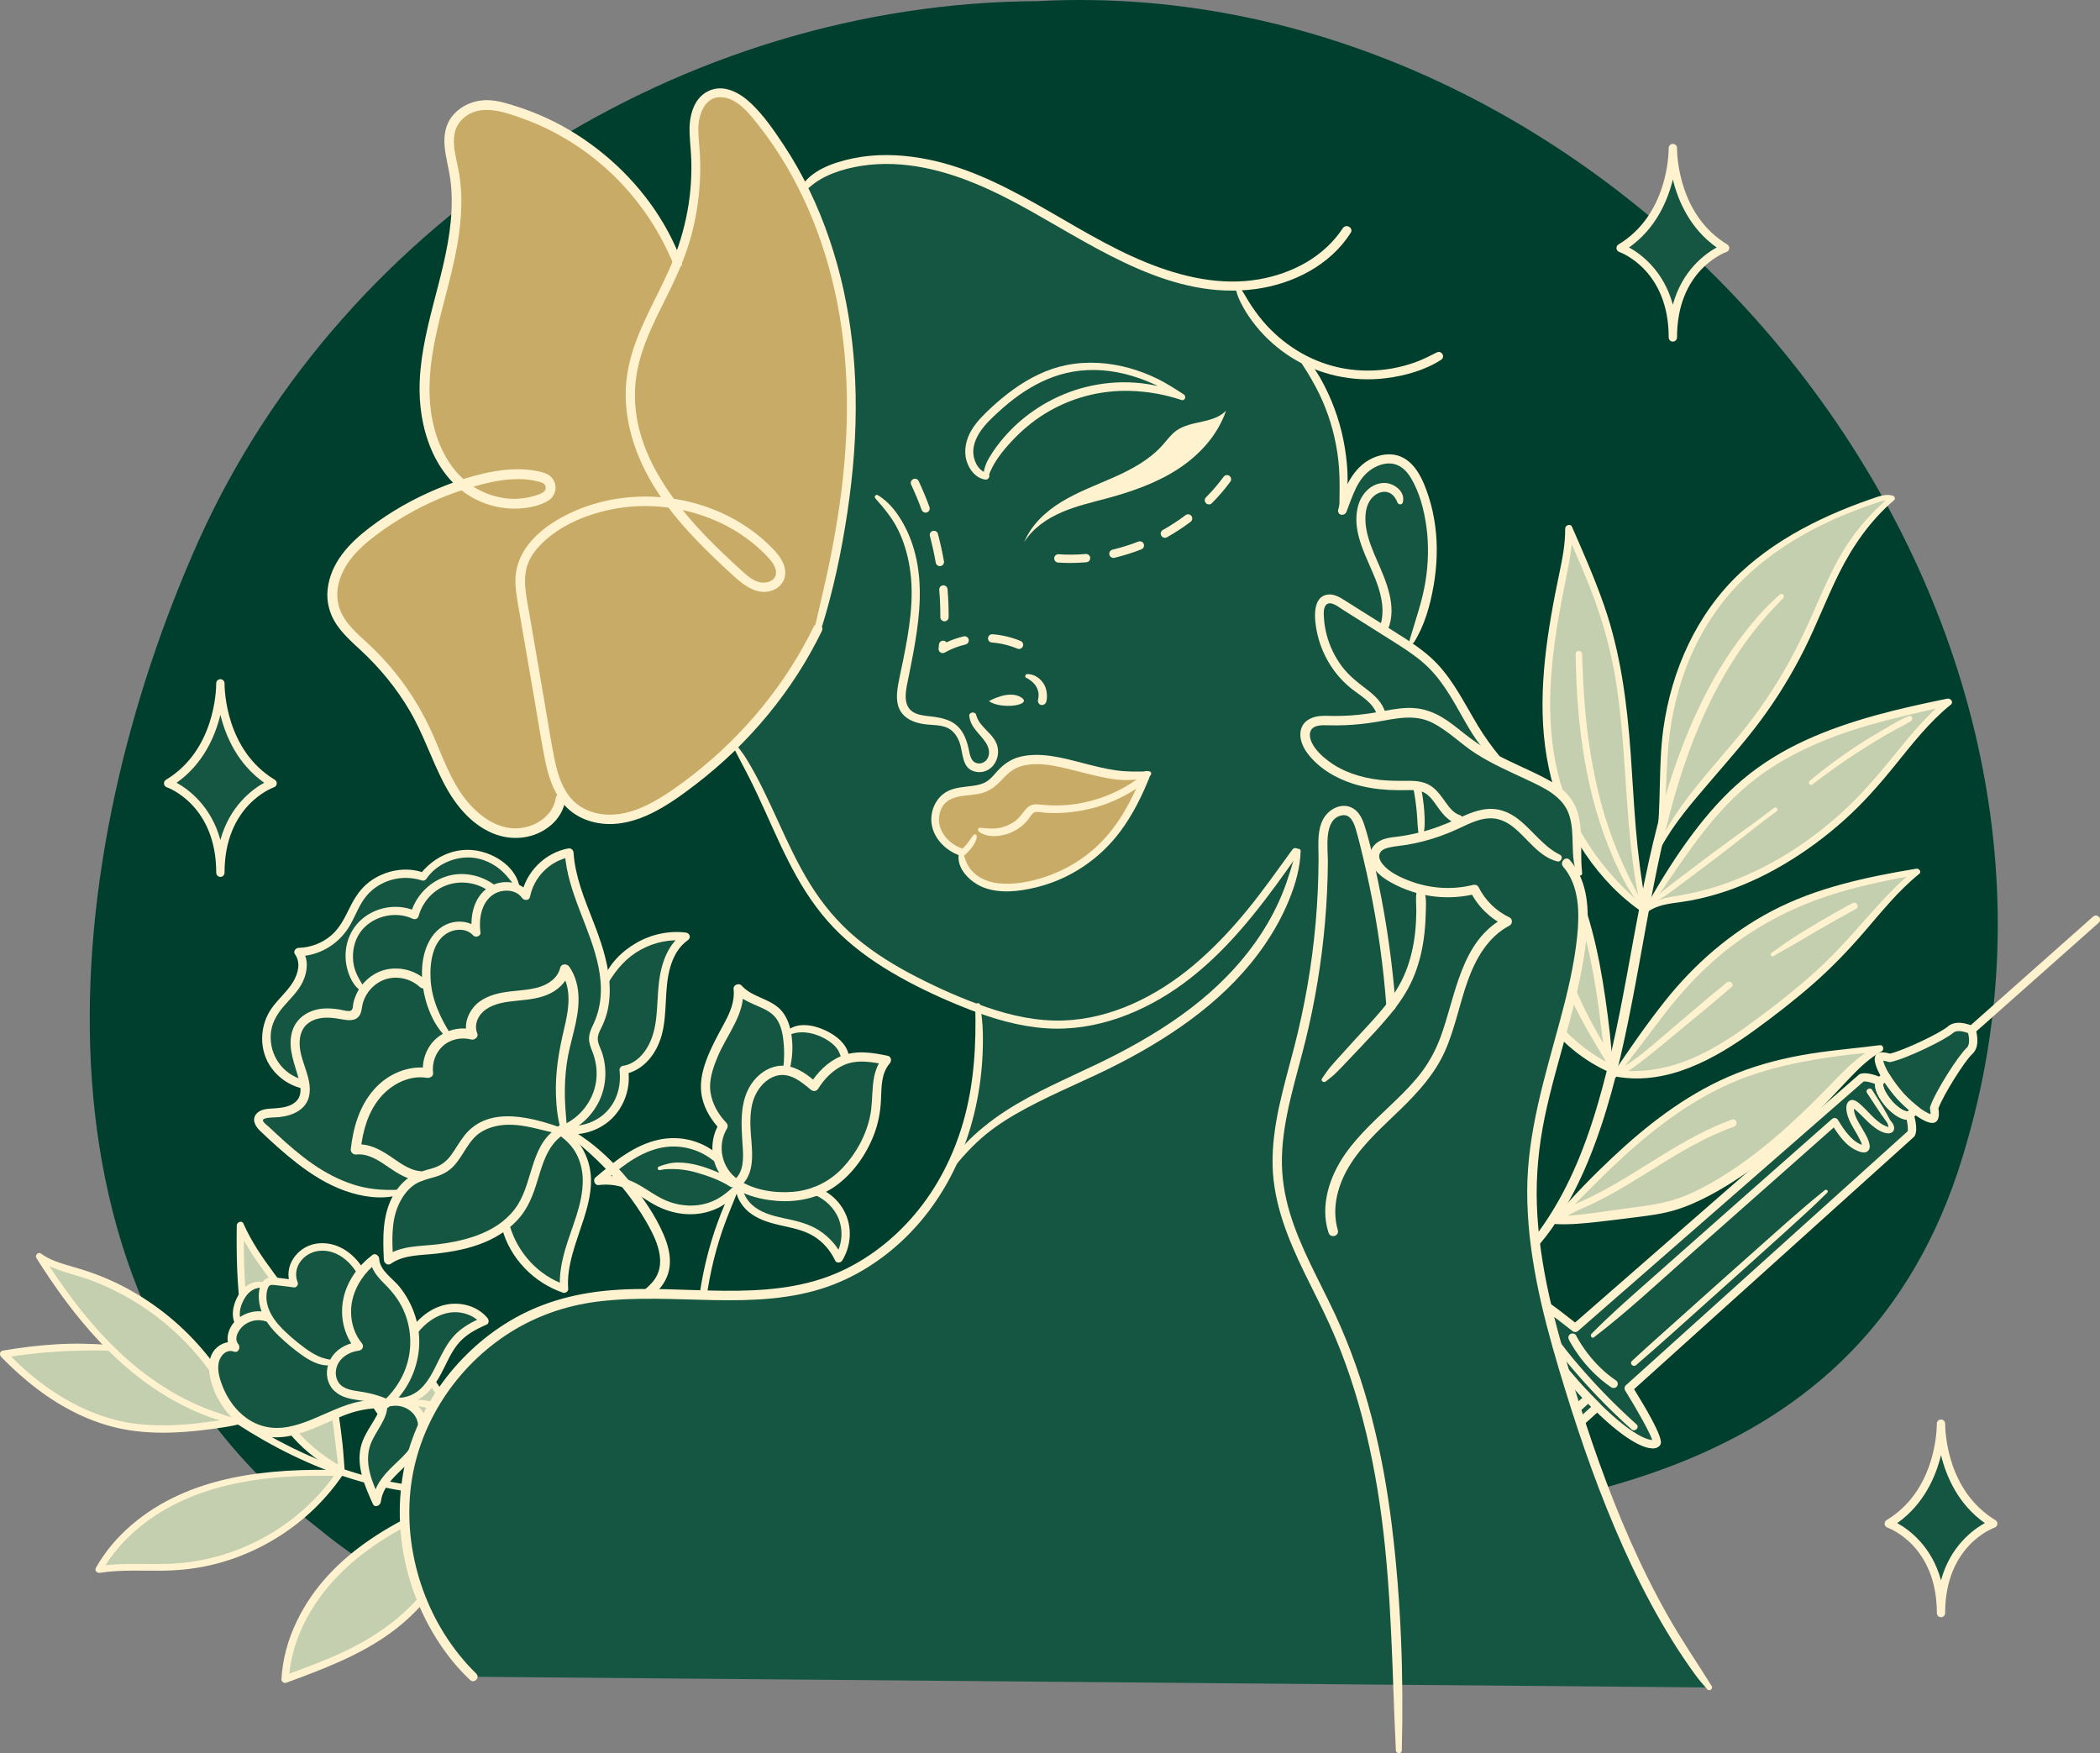 <?xml version="1.0" encoding="UTF-8"?>
<svg xmlns="http://www.w3.org/2000/svg" id="Layer_2" data-name="Layer 2" viewBox="0 0 954.07 796.55">
  <rect x="0" y="0" width="954.07" height="796.55" fill="#808080" stroke="none"/>
  <defs>
    <style> .cls-1 { fill: #003f2e; } .cls-2 { fill: #ecb5a4; } .cls-3 { fill: #fff2ce; } .cls-4 { fill: #c3cfaf; } .cls-5 { fill: #c7ab67; } .cls-6 { fill: #145642; } </style>
  </defs>
  <g id="Layer_1-2" data-name="Layer 1">
    <g>
      <path class="cls-1" d="M893.73,518.47c-42.65,153.97-185.42,171.14-322.45,177.93-140.52,13.79-301.08,102.39-426.9-2.21C5.7,587.62,26.14,388.41,90.46,245.18,156.7,98.28,310.89,1.32,471.42,.51c262.81-14.01,496.34,261.64,422.31,517.96Z"></path>
      <g>
        <path class="cls-4" d="M691.2,442.86c-8.93-18.97-12.49-40.01-14.27-60.88-.51-5.95-.89-11.93-1.95-17.82-1.46-8.17-4.2-16.05-6.93-23.89,11.39,9.06,21.13,20.04,29.62,31.85,3.37,4.67,6.55,9.5,9.38,14.51,16.1,28.5,20.36,61.87,23.83,94.49,.65,1.06,1.33,2.13,1.99,3.19,.48,.76,.97,1.53,1.45,2.28-.62-.26-1.22-.51-1.83-.79-.41-.17-.8-.35-1.18-.54-17.93-8.37-31.67-24.45-40.11-42.41Z"></path>
        <path class="cls-4" d="M707.27,356.27c-8.71-30.28-3.91-62.66,2.45-93.51,1.53-7.46,3.16-14.98,3.02-22.59,7.11,16.1,14.26,32.29,18.79,49.29,10.54,39.55,6.51,81.67,15,121.72l-.44,.29,.59,.91,.41,.08c-.06,.32-.12,.65-.18,.97-18.95-14.06-33.12-34.46-39.63-57.15Z"></path>
        <path class="cls-4" d="M811.28,412.73c18.76-8.8,39.27-13.17,59.7-16.69-12.7,10.27-22.41,23.68-33.63,35.55-10.98,11.63-23.44,21.78-36.25,31.37-9.65,7.23-19.6,14.21-30.63,19.07-11.02,4.86-23.29,7.54-35.2,5.77l-.77-.56c4.03-5.48,8.06-10.99,12.08-16.49,4.91-6.69,9.8-13.38,15.19-19.68,13.65-15.99,30.48-29.4,49.5-38.34Z"></path>
        <path class="cls-4" d="M792.25,488.02c19.72-7.37,40.94-9.56,61.89-11.67-7.63,3.79-13.56,10.21-19.44,16.39-16.97,17.85-35.14,34.99-56.65,47.03-6.31,3.53-12.91,6.61-19.9,8.43-4.67,1.21-9.44,1.83-14.21,2.45-4.86,.65-9.73,1.28-14.57,1.92-7.48,.98-15,1.96-22.53,1.84,.29-.29,.59-.56,.91-.82l-.14-.17c24.65-26.22,50.94-52.78,84.65-65.39Z"></path>
        <path class="cls-4" d="M754.06,384.01l-1.04-.24c.09-.44,.2-.88,.3-1.31,.05-.17,.08-.35,.12-.51,2.46-14.2,1.68-28.77,2.94-43.12,2.17-24.51,10.63-48.81,26.28-67.81,17.81-21.64,43.72-35.2,70.35-44.01,2.14-.69,4.49-1.39,6.6-.6-7.11,6-13.35,13.03-18.45,20.83-8.34,12.7-13.55,27.15-20,40.91-6.71,14.26-14.82,27.88-24.37,40.41-14.17,18.59-31.58,34.92-42.72,55.46Z"></path>
        <path class="cls-4" d="M885.16,318.98c-13.34,10.89-22.97,25.52-34.43,38.37-9.39,10.56-20.07,19.95-31.74,27.92-16.61,11.37-35.41,19.87-55.29,23-4.83,.77-9.98,1.3-14.12,3.79l-.39-.62c13.46-21.52,27.33-43.52,47.44-59.03,25.19-19.47,57.43-26.72,88.54-33.44Z"></path>
        <g>
          <path class="cls-3" d="M691.85,572.96c7.79-6.7,13.85-15.21,19.08-24.01,5.29-8.91,9.57-18.39,13.22-28.07,8.03-21.29,13.05-43.61,17.37-65.91,4.48-23.1,8.15-46.34,13.24-69.32,4.39-19.83,10.03-39.5,18.19-58.13,8.01-18.29,18.45-35.74,32.08-50.4,1.69-1.82,3.41-3.61,5.13-5.39,1.01-1.05-.51-2.53-1.59-1.59-7.44,6.52-13.89,14.26-19.68,22.25-5.85,8.09-10.92,16.73-15.36,25.66-8.99,18.07-15.48,37.31-20.52,56.83-5.78,22.39-9.64,45.24-13.84,67.96-4.2,22.76-8.8,45.56-16,67.59-6.41,19.6-15.22,38.63-28.38,54.66-1.63,1.98-3.19,4.02-4.82,5.99-1.09,1.31,.57,3,1.88,1.88h0Z"></path>
          <path class="cls-3" d="M754.11,383.09c3.25-14.77,2.51-29.82,3.92-44.79,1.23-13.08,4.3-26.05,9.28-38.22,5.02-12.27,12.17-23.6,21.2-33.31,8.62-9.28,18.82-16.95,29.78-23.26,6.31-3.63,12.87-6.82,19.59-9.6,3.33-1.38,6.7-2.68,10.1-3.89,1.61-.58,3.23-1.14,4.86-1.68,2.11-.7,4.25-1.45,6.45-.76-.18-.68-.36-1.36-.54-2.04-9.48,7.99-17.36,17.34-23.37,28.2-6.18,11.15-10.69,23.11-16.19,34.59-5.56,11.61-12.04,22.8-19.47,33.31-7.08,10.02-15.22,19.18-23.13,28.53-4.36,5.15-8.62,10.4-12.56,15.88-3.99,5.54-7.52,11.49-10.79,17.48-.59,1.09,1.07,2.06,1.67,.97,5.79-10.61,13.85-19.83,21.66-28.99,7.84-9.2,15.9-18.22,23.13-27.92,7.63-10.25,14.34-21.19,20.06-32.62,5.67-11.34,10.12-23.23,15.79-34.58,6.22-12.47,14.31-24.03,24.95-33.14,.73-.62,.28-1.79-.54-2.04-3.37-1.02-6.76,.45-9.93,1.53-3.17,1.08-6.31,2.23-9.42,3.46-6.02,2.36-11.93,4.99-17.7,7.92-11.65,5.9-22.7,13.17-32.25,22.11-19.84,18.56-31.31,44.34-34.99,71.03-2.34,17.03-.81,34.35-3.18,51.37-.15,1.06,1.41,1.56,1.65,.46h0Z"></path>
          <path class="cls-3" d="M750.01,411.93c12.67-18.34,24.37-37.56,41.06-52.64,16.5-14.92,37.08-23.76,58.22-29.88,11.97-3.47,24.16-6.09,36.31-8.87-.53-.9-1.05-1.8-1.58-2.71-8.49,7.14-15.6,15.58-22.55,24.18-7.1,8.77-14.29,17.4-22.53,25.13-16.48,15.47-36.07,28.04-57.6,35.16-5.98,1.98-12.1,3.48-18.31,4.54-5.6,.95-11.3,1.75-15.87,5.39-1.11,.88,.36,2.81,1.53,1.98,4.37-3.12,9.75-3.64,14.92-4.36,5.51-.77,10.94-1.99,16.27-3.58,10.67-3.18,20.88-7.82,30.46-13.48,9.83-5.8,19.1-12.64,27.6-20.27,8.46-7.58,15.91-16.05,23.04-24.87,7.82-9.68,15.58-19.69,25.34-27.52,1.37-1.1-.15-3-1.58-2.71-21.97,4.49-44.17,9.59-64.63,18.99-10.05,4.62-19.55,10.38-28.05,17.48-8.67,7.25-16.13,15.74-22.91,24.75-7.71,10.27-14.49,21.15-20.79,32.34-.61,1.08,.96,1.96,1.65,.96h0Z"></path>
          <path class="cls-3" d="M748.24,412.9c-17.18-13.93-30.88-31.69-37.95-52.8-8.25-24.63-6.83-51.17-2.72-76.45,1.16-7.14,2.55-14.24,3.98-21.32,1.48-7.31,2.95-14.68,2.84-22.17-1.03,.28-2.05,.56-3.08,.83,4.7,10.57,9.39,21.16,13.33,32.04,3.87,10.66,6.86,21.57,8.85,32.74,4.01,22.47,4.53,45.4,6.45,68.1,1.07,12.59,2.48,25.32,5.39,37.63,.37,1.57,2.68,.89,2.39-.66-2.11-11.38-3.55-22.78-4.52-34.31-.96-11.36-1.52-22.75-2.34-34.12-1.65-22.81-4.51-45.44-12.02-67.14-4.24-12.24-9.47-24.11-14.67-35.96-.68-1.55-3.09-.7-3.08,.83,.07,6.9-1.25,13.65-2.66,20.37-1.36,6.5-2.66,13-3.77,19.55-2.23,13.1-3.83,26.37-3.87,39.67-.03,12.95,1.45,26,5.22,38.42,3.23,10.64,8.11,20.81,14.36,30,7.07,10.38,15.91,19.67,26.37,26.67,1.15,.77,2.6-1.05,1.5-1.95h0Z"></path>
          <path class="cls-3" d="M747.41,411.93c-3.92-6.23-7.24-13.07-10.28-19.78-3.1-6.83-5.72-13.87-7.92-21.04-4.65-15.15-7.36-30.85-8.86-46.6-.87-9.1-1.26-18.22-1.59-27.35-.07-1.87-2.93-1.88-2.91,0,.36,31.63,4.49,64.27,17.39,93.42,1.73,3.9,3.56,7.78,5.67,11.49,2.12,3.74,4.59,7.2,7.03,10.74,.62,.9,2.07,.08,1.48-.86h0Z"></path>
          <path class="cls-3" d="M751.39,410.25c2.4-1.64,4.96-3.02,7.32-4.75,2.36-1.73,4.69-3.5,7.03-5.25,4.6-3.44,9.2-6.89,13.78-10.35,9.27-7.01,18.21-14.41,27.58-21.27,1.13-.82-.06-2.4-1.18-1.53-9.26,7.18-18.91,13.79-28.28,20.82-4.6,3.45-9.18,6.92-13.75,10.4-2.25,1.71-4.52,3.41-6.75,5.14-2.31,1.79-4.34,3.86-6.58,5.71-.6,.5,.19,1.52,.83,1.08h0Z"></path>
          <path class="cls-3" d="M823.34,356.43c7.08-5.39,14.33-10.58,21.83-15.39,3.71-2.38,7.46-4.7,11.28-6.91,1.91-1.11,3.83-2.19,5.76-3.24,2.01-1.1,4.14-2.06,6.04-3.34,1.06-.72,.43-2.72-.93-2.21-4.17,1.55-8.13,4.12-11.97,6.34-3.9,2.25-7.76,4.59-11.52,7.06-7.55,4.94-14.82,10.27-21.73,16.08-.89,.75,.32,2.34,1.25,1.62h0Z"></path>
          <path class="cls-3" d="M734.27,489.35c7.42-9.36,14.5-18.96,21.78-28.43,6.63-8.62,13.88-16.69,21.99-23.94,16.17-14.45,35.2-24.74,55.91-31.06,12.25-3.74,24.81-6.28,37.4-8.53-.45-.78-.91-1.56-1.36-2.34-8.17,6.72-15.27,14.49-22.25,22.41-7.15,8.12-14.33,16.13-22.34,23.42-8.23,7.49-16.95,14.43-25.87,21.08-8.8,6.57-17.88,12.91-27.85,17.6-11.3,5.32-23.91,8.17-36.41,6.72,.26,.94,.51,1.89,.77,2.83,8.81-5.65,16.76-12.37,24.8-19.06,8.63-7.18,17.37-14.24,25.83-21.61,1.45-1.26-.63-3.26-2.09-2.09-8.57,6.91-16.9,14.14-25.31,21.24-7.88,6.65-15.63,13.98-24.76,18.89-1.08,.58-.95,2.56,.36,2.78,22.84,3.81,44.2-8.11,62.04-21.04,9.08-6.58,17.98-13.47,26.43-20.84,8.45-7.36,16.16-15.38,23.48-23.84,7.96-9.2,15.61-18.86,25.14-26.52,1.21-.98-.16-2.54-1.36-2.34-22.51,3.76-45.29,8.54-65.66,19.25-18.89,9.93-35.2,24.16-48.45,40.82-8.51,10.7-16.25,21.98-23.89,33.31-.67,.99,.91,2.24,1.67,1.29h0Z"></path>
          <path class="cls-3" d="M805.76,434.4c3.01-1.88,6.15-3.52,9.22-5.29,3.15-1.83,6.26-3.73,9.42-5.56,6.22-3.61,12.47-7.16,18.8-10.58,1.75-.95,.19-3.62-1.56-2.67-6.32,3.43-12.58,6.97-18.73,10.7-3.03,1.84-6.07,3.67-9.03,5.61-3.06,2.01-5.96,4.22-9,6.25-.94,.63-.08,2.14,.89,1.53h0Z"></path>
          <path class="cls-3" d="M732.68,485.38c-.53-10.65-1.82-21.28-3.34-31.83-1.52-10.56-3.44-21.08-6.2-31.39-2.73-10.19-6.27-20.18-10.91-29.66-4.83-9.86-11.03-18.96-17.8-27.59-7.45-9.48-15.8-18.27-25.23-25.8-1.14-.91-3.33-.12-2.73,1.59,2.02,5.79,3.97,11.6,5.42,17.56,1.48,6.09,2.22,12.24,2.72,18.48,.94,11.82,2.14,23.6,4.55,35.22,4.37,21.09,12.75,41.67,27.62,57.58,7.63,8.17,16.66,14.62,27.07,18.72,1.39,.55,2.72-1.33,1.94-2.52-11.22-16.95-20.94-35.06-26.47-54.7-.63-2.24-4.07-1.3-3.49,.96,5.13,20.15,16.26,37.93,27,55.47,.78-.78,1.57-1.57,2.35-2.35-17.89-7.77-31.74-22.63-40.59-39.77-10.55-20.43-14.04-43.5-16.01-66.14-.59-6.77-1.21-13.55-2.85-20.16-1.61-6.53-3.9-12.87-6.1-19.21-.91,.53-1.82,1.06-2.73,1.59,8.2,6.56,15.57,14.09,22.17,22.25,6.87,8.49,13.14,17.6,18.22,27.27,9.74,18.54,14.71,39.16,17.96,59.73,1.84,11.65,2.9,23.41,4.78,35.06,.24,1.51,2.74,1.16,2.67-.36h0Z"></path>
          <path class="cls-3" d="M702.71,414.03c-1.7-4.14-2.86-8.56-4.15-12.85-1.31-4.34-2.59-8.68-3.88-13.02-2.56-8.64-5.34-17.25-9.28-25.37-1.06-2.19-4.32-.27-3.26,1.91,3.93,8.09,6.54,16.7,9.19,25.27,1.31,4.24,2.6,8.49,4.14,12.66,1.55,4.21,3.52,8.13,5.48,12.15,.47,.97,2.18,.27,1.76-.74h0Z"></path>
          <path class="cls-3" d="M708.32,554.14c7.73-7.38,15.07-15.15,22.78-22.56,7.71-7.41,15.73-14.52,24.27-20.95,8.41-6.34,17.34-12.02,26.84-16.6,10.28-4.96,21.17-8.35,32.32-10.69,12.99-2.73,26.36-4.52,39.6-5.47-.26-.94-.51-1.88-.77-2.83-9.6,4.51-16.73,12.68-24.02,20.13-7.6,7.77-15.44,15.32-23.75,22.33-8.27,6.97-16.96,13.43-26.32,18.89-4.89,2.85-9.93,5.51-15.24,7.5-5.45,2.04-11.09,3.2-16.84,4.01-6.64,.93-13.3,1.8-19.94,2.76-6.79,.98-13.57,1.79-20.43,2.01,.41,.98,.82,1.97,1.22,2.95,4.07-4.13,9.82-6.02,14.94-8.45,5.36-2.54,10.54-5.42,15.64-8.44,10.28-6.1,20.22-12.79,30.74-18.49,5.93-3.21,12.03-6.09,18.4-8.33,2.03-.72,1.15-3.98-.89-3.24-23.03,8.26-41.98,24.26-63.77,34.98-5.98,2.94-12.4,5.1-17.5,9.54-1.21,1.05-.17,2.88,1.22,2.95,6.11,.33,12.21-.26,18.28-.91,6.08-.65,12.15-1.46,18.22-2.21,5.92-.73,11.88-1.5,17.62-3.21,5.47-1.64,10.73-4,15.76-6.67,19.49-10.36,36.27-25.06,51.66-40.71,4.27-4.35,8.35-8.88,12.57-13.26,4.22-4.37,8.57-8.56,13.95-11.49,1.24-.67,.77-3.03-.77-2.83-11.96,1.56-23.96,2.43-35.84,4.6-11.46,2.09-22.71,5.22-33.4,9.91-19.73,8.66-36.94,22.06-52.54,36.75-8.94,8.41-17.56,17.23-25.48,26.62-.84,1,.48,2.37,1.45,1.45h0Z"></path>
        </g>
      </g>
      <g>
        <path class="cls-6" d="M725.68,639.25l-39.36,35.47s7.6,11.33,4.77,13.58c-2.85,2.26-15.27-9.42-22.49-17.47l-1.19-1.4c-7.16-8.16-17.28-21.88-14.67-24.41,2.58-2.56,12.91,6.33,12.91,6.33l39.91-34.85c-15.22-19.74-14.85-27.68-12.96-28.68,2.22-1.18,23.04,15.5,23.04,15.5l130.11-113.64c2.72-.95,8.29,1.65,8.29,1.65l2.68-2.33c-3.02-5.01-3.61-8.26-2.75-8.73,1.29-.74,4.64,.39,4.64,.39,6.63-1.38,23.95-9.65,27.6-12.87,2.63-2.3,7.19-.84,9.53,.15,.71,2.42,1.66,7.19-.97,9.55-3.6,3.27-13.89,19.48-16.03,25.91,0,0,.71,3.45-.18,4.64-.58,.78-3.72-.18-8.33-3.76l-2.64,2.37s1.92,5.88,.67,8.45l-128.31,115.66s14.09,22.66,12.67,24.73c-1.22,1.76-9.15,1.18-26.93-16.26Z"></path>
        <g>
          <path class="cls-3" d="M866.63,508.73c-1.87,0-5.06-.94-9.53-5.56-7.12-8.29-5.1-12.19-4.62-12.89,.09-.13,.2-.25,.32-.36l2.67-2.34c.42-.37,.99-.53,1.54-.45,.55,.09,1.04,.42,1.33,.9,1.7,2.85,3.92,5.83,6.58,8.85,2.22,2.34,4.41,4.34,6.46,5.91,.45,.34,.72,.86,.74,1.43,.02,.56-.2,1.1-.62,1.48l-2.64,2.38c-.12,.11-.25,.2-.39,.27-.24,.13-.85,.39-1.83,.39Zm.95-2.06h0Zm-11.99-14.18c-.05,.48-.14,2.97,4.3,8.14,3.94,4.06,6.15,4.3,6.79,4.32l.63-.57c-1.68-1.42-3.42-3.07-5.19-4.94-2.27-2.58-4.22-5.1-5.83-7.55l-.7,.61Z"></path>
          <path class="cls-3" d="M877.86,510.2c-2.81,0-7.04-3.05-8.8-4.41-2.2-1.68-4.54-3.82-6.95-6.35-2.86-3.25-5.21-6.42-7.03-9.46-1.22-2.03-3.99-7.05-3.24-9.76,.19-.71,.63-1.28,1.22-1.6,1.57-.9,4.16-.34,5.61,.09,6.64-1.6,23-9.46,26.27-12.33,3.39-2.96,8.68-1.37,11.52-.16,.52,.22,.91,.66,1.07,1.21,.88,2.99,1.85,8.45-1.52,11.49-3.27,2.96-13.01,18.29-15.35,24.64,.26,1.49,.5,4.13-.6,5.62h0c-.28,.38-.81,.86-1.74,.99-.15,.02-.31,.03-.47,.03Zm-.83-3.27h0s0,0,0,0Zm-21.46-25c.22,1.03,.91,3.05,2.74,6.09,1.71,2.85,3.92,5.83,6.58,8.86,2.22,2.34,4.41,4.34,6.46,5.91,2.82,2.19,4.74,3.11,5.74,3.45,.02-.67-.07-1.63-.23-2.45-.07-.33-.05-.67,.06-.98,2.25-6.74,12.78-23.27,16.56-26.7,1.64-1.48,1.11-4.89,.66-6.74-1.78-.66-5.07-1.58-6.72-.15-3.78,3.32-21.43,11.83-28.46,13.29-.32,.07-.67,.05-.98-.06-.79-.26-1.74-.46-2.41-.52Z"></path>
          <path class="cls-3" d="M750.82,658.06c-3,0-10.75-2.04-26.47-17.47,0,0,0,0,0,0-1.29-1.27-2.66-2.66-4.07-4.13-1.82-1.88-3.85-4.06-6.19-6.66l-.59-.73c-2.24-2.56-4.17-4.83-5.83-6.88-1.29-1.57-2.5-3.09-3.61-4.53-14.36-18.62-14.66-26.41-14.12-28.89,.34-1.55,1.15-2.28,1.78-2.6,1.04-.56,3.22-1.72,23.87,14.71l128.92-112.6c.18-.16,.39-.28,.61-.36,3.28-1.15,8.68,1.24,9.73,1.73,.5,.24,.87,.68,1.02,1.21,.15,.53,.05,1.1-.26,1.56h0s-.69,2.42,4.29,8.23c4.71,4.86,6.96,4.31,6.98,4.3,.49-.26,.99-.25,1.51-.04,.52,.21,.83,.67,1,1.2,.36,1.1,2.08,6.76,.57,9.86-.11,.22-.25,.41-.43,.57l-127.13,114.61c13.86,22.44,12.47,24.47,11.79,25.46-.41,.59-1.22,1.31-2.81,1.46-.16,.01-.34,.02-.54,.02Zm-23.82-20.17c14.98,14.7,21.7,16.29,23.65,16.37-1.07-3.41-6.9-13.79-12.31-22.49-.48-.78-.34-1.79,.34-2.4l127.98-115.37c.33-1.15,0-3.42-.46-5.29-1.91-.14-4.96-1.26-9.1-5.54-4.45-5.19-5.33-8.66-5.25-10.7-1.8-.68-4.03-1.29-5.2-1.08l-129.77,113.36c-.69,.61-1.71,.62-2.42,.05-7.99-6.4-17.6-13.41-20.85-14.88-.15,1.94,.62,8.8,13.45,25.43,1.09,1.41,2.28,2.9,3.55,4.45,1.64,2.02,3.54,4.26,5.8,6.84l.58,.71c2.24,2.49,4.23,4.63,6.03,6.48,1.4,1.45,2.74,2.81,4,4.06h0Z"></path>
          <path class="cls-3" d="M682.15,672.63h-.04c-.2,0-4.85-.17-9.54-5.4-.7-.78-.63-1.97,.15-2.67,.77-.69,1.97-.63,2.67,.15,2.61,2.91,5.03,3.78,6.16,4.04l38.71-34.9c.77-.7,1.97-.64,2.67,.14,.7,.77,.64,1.97-.14,2.67l-39.36,35.49c-.35,.31-.8,.49-1.26,.49Z"></path>
          <path class="cls-3" d="M690.31,690.4c-5.98,0-17.86-12.45-23.13-18.31l-1.23-1.45c-5.84-6.65-18.98-22.65-14.55-26.98,3.02-2.99,9.74,1.53,14.21,5.2l38.69-33.79c.39-.34,.91-.52,1.43-.46,.52,.05,.99,.31,1.31,.73,1.09,1.41,2.28,2.9,3.55,4.45,1.64,2.02,3.54,4.26,5.8,6.84l.58,.71c2.24,2.49,4.23,4.63,6.03,6.48,1.4,1.46,2.74,2.81,4.01,4.06,.37,.36,.57,.87,.56,1.39-.01,.52-.24,1.01-.62,1.36l-38.16,34.39c3.11,4.88,6.81,12.11,3.48,14.75-.54,.43-1.2,.62-1.95,.62Zm-36.13-43.98c.11,2.58,6.11,12.03,14.63,21.75l1.22,1.43c8.59,9.57,17.26,16.64,19.82,17.07,.11-1.61-2.19-6.56-5.11-10.91-.52-.78-.39-1.83,.3-2.45l37.88-34.14c-.86-.86-1.75-1.77-2.65-2.72-1.82-1.88-3.85-4.06-6.19-6.66l-.59-.73c-2.24-2.56-4.17-4.83-5.83-6.88-.83-1.01-1.62-1.99-2.38-2.95l-38.41,33.54c-.7,.62-1.76,.62-2.47,0-3.97-3.42-8.62-6.29-10.22-6.35Z"></path>
          <path class="cls-3" d="M672.86,666.54c-.52,0-1.05-.22-1.42-.64-4.64-5.28-4.25-9.92-4.23-10.12,.05-.48,.27-.92,.64-1.24l39.91-34.87c.78-.69,1.98-.61,2.66,.18,.69,.78,.61,1.98-.18,2.66l-39.25,34.29c.12,1.15,.69,3.66,3.28,6.6,.69,.78,.61,1.98-.17,2.67-.36,.31-.8,.47-1.25,.47Z"></path>
          <path class="cls-3" d="M895.73,469.85c-.52,0-1.04-.21-1.41-.63-.69-.78-.62-1.98,.16-2.67l56.46-50.11c.78-.69,1.98-.62,2.67,.16,.69,.78,.62,1.98-.16,2.67l-56.46,50.11c-.36,.32-.81,.48-1.25,.48Z"></path>
          <path class="cls-3" d="M733.1,630.64c-.36,0-.73-.11-1.06-.32-12.91-8.71-19.06-21.25-19.31-21.78-.45-.94-.06-2.07,.88-2.52,.93-.45,2.07-.06,2.52,.88,.06,.12,5.99,12.17,18.03,20.29,.86,.59,1.09,1.76,.51,2.62-.37,.54-.96,.83-1.57,.83Z"></path>
          <path class="cls-3" d="M724.18,607.58c15.13-11.6,29.12-24.71,43.39-37.33,14.29-12.64,28.59-25.29,42.88-37.93,8.09-7.16,16.19-14.3,24.26-21.48-.9-.12-1.8-.23-2.7-.35,2.96,4.76,6.41,10.08,11.79,12.34,1.13,.48,2.5,1,3.75,.68,1.45-.37,2.07-1.74,1.87-3.13-.4-2.83-2.2-5.58-3.61-8.01-1.37-2.36-2.99-4.82-3.47-7.56-.06-.32,.06-1.61-.08-1.84,0-.07,.01-.14,.02-.2-.66,.29-.7,.55-.11,.78,.12,.19,.58,.48,.72,.6,1.15,.99,2.23,2.05,3.3,3.12,2.03,2.02,4.05,4.09,6.44,5.68,1.72,1.15,5.26,2.94,7.16,1.35,.98-.82,.9-2.24,.42-3.3-.29-.66-.77-1.15-1.19-1.72-.68-.93-1.15-2.01-1.71-3.01-2.08-3.78-4.46-7.42-6.75-11.08-.93-1.48-3.3-.1-2.34,1.37,1.8,2.76,3.63,5.51,5.45,8.26,.91,1.38,1.86,2.73,2.85,4.06,.51,.69,.94,1.28,1.2,2.1,.08,.25,.19,.57,.2,.82,.03,.62,.11,.28-.39,.12-4.77-1.57-8.02-6.24-11.59-9.49-1.5-1.37-4.02-3.89-6.08-1.99-1.62,1.49-1,4.7-.43,6.52,.73,2.37,2.01,4.55,3.26,6.68,.66,1.12,1.32,2.25,1.92,3.4,.29,.56,.58,1.13,.83,1.72,.13,.3,.24,.6,.35,.9,.05,.15,.1,.29,.15,.44-.02,.45,.13,.56,.46,.32,.8,.24-.05-.17-.07-.18-.39-.18-.85-.25-1.25-.42-.61-.26-1.19-.61-1.74-.97-1.17-.77-2.18-1.74-3.13-2.76-2.04-2.21-3.66-4.76-5.23-7.31-.61-.99-1.86-1.08-2.7-.35-28.65,25.21-57.2,50.55-85.8,75.83-8,7.08-16.01,14.17-23.49,21.8-.75,.77,.28,2.25,1.19,1.55h0Z"></path>
          <path class="cls-3" d="M829,540.75c-11.84,9.56-23.07,19.85-34.46,29.93-11.38,10.07-22.67,20.25-34,30.39-6.41,5.73-12.84,11.42-19.13,17.28-1.26,1.18,.59,2.98,1.88,1.88,11.54-9.89,22.77-20.16,34.1-30.29,11.33-10.13,22.64-20.28,33.92-30.47,6.37-5.76,12.73-11.53,18.84-17.57,.76-.76-.35-1.8-1.15-1.15h0Z"></path>
          <path class="cls-3" d="M699.34,598c.42,1.39,.67,2.74,1.23,4.1,.46,1.13,.98,2.22,1.58,3.29,1.36,2.43,2.91,4.73,4.58,6.96,3.28,4.39,6.82,8.6,10.43,12.72,7.52,8.6,15.57,16.73,24.08,24.35,1.53,1.37,3.81-.89,2.27-2.27-8.29-7.43-16.15-15.33-23.51-23.69-3.63-4.12-7.22-8.32-10.51-12.73-1.55-2.08-3.05-4.21-4.41-6.42-.67-1.09-1.31-2.19-1.95-3.29-.7-1.21-1.56-2.47-2.11-3.73-.41-.95-1.95-.27-1.65,.7h0Z"></path>
        </g>
      </g>
      <g>
        <path class="cls-6" d="M402.78,481.66c-2.49,2.75-3.63,6.5-4.11,10.19-.47,3.7-.34,7.43-.72,11.13-.91,9.48-5.02,18.53-10.98,25.96-2.67,3.32-5.74,6.39-9.29,8.75-2.2,1.47-4.55,2.64-6.99,3.55,5.69,2.12,10.35,6.86,12.35,12.58,2.05,5.88,1.29,12.66-2.02,17.93-2.72-5.82-7.59-10.59-13.46-13.22-4.64-2.07-9.75-2.8-14.67-4.01-4.94-1.22-9.96-3.1-13.38-6.84-2.28-2.51-3.7-5.82-3.99-9.21-.16-.1-.33-.2-.51-.31l-.08,.47c-.2,.39-.38,.77-.57,1.16-3.67,4.92-9.34,8.26-15.38,9.44-6.4,1.24-13.18,.1-19.04-2.79-5.1-2.51-9.53-6.27-14.8-8.39-4.19-1.68-8.8-2.25-13.25-1.65,4.71-4.03,9.45-8.07,14.75-11.31,5.3-3.23,11.21-5.64,17.41-6.08,8.12-.6,16.44,2.38,22.36,8l.07-.02c-1.43-5.13-.8-10.89,2.05-15.4-4.99-5.15-8.41-12.14-8.02-19.3,.16-3.11,1.04-6.14,2.09-9.09,1.29-3.65,2.84-7.2,4.64-10.63,3.91-7.42,9.19-14.99,8.16-23.31,4.6,5.31,13.02,5.82,17.85,10.95,2.36,2.54,3.57,5.93,4.2,9.39l.15-.03c2.35-1.68,5.33-2.35,8.21-2.2,2.88,.15,5.69,1.04,8.31,2.25,4.6,2.12,9.06,5.75,9.83,10.77l.29,.88c.73-.26,1.48-.47,2.25-.64,5.36-1.16,10.9-.08,16.28,1.01Z"></path>
        <g>
          <path class="cls-3" d="M358.75,486.03c1.15-4.77,1.58-9.64,.99-14.51-.51-4.2-1.58-8.39-4.24-11.77-4.81-6.1-13.54-6.31-18.58-11.98-1.16-1.31-3.84-.33-3.64,1.51,.64,5.91-1.71,10.96-4.46,16.04-2.88,5.33-5.77,10.55-7.88,16.24-2.09,5.63-3.3,11.41-1.91,17.36,1.25,5.37,4.28,10.17,8.03,14.15-.11-.84-.22-1.68-.33-2.52-4.49,7.24-4.05,17.13,1.13,23.92,5.73,7.51,15.97,10.4,25,11.13,9.28,.75,19.07-1.26,26.73-6.73,7.87-5.63,13.84-14.09,17.35-23.05,2.03-5.18,3.08-10.67,3.31-16.22,.23-5.6,.05-11.99,3.99-16.47,.95-1.08,.71-3.1-.91-3.44-7.19-1.5-14.54-2.7-21.53,.3-5.84,2.51-10.42,7.23-13.77,12.54,1.11-.14,2.21-.29,3.32-.43-4.19-3.53-8.7-7.16-14.33-7.82-4.88-.57-9.52,1.55-12.95,4.94-8.6,8.51-7.35,21.01-6.63,32.04,.33,5.04,.44,11.06-3.67,14.69-1.91,1.69,.87,4.4,2.78,2.78,7.69-6.51,4.53-18.71,4.36-27.37-.1-5.14,.31-10.58,2.93-15.12,2.12-3.68,5.57-6.93,9.87-7.69,5.66-1,10.63,3.16,14.65,6.55,1.06,.89,2.55,.8,3.32-.43,2.87-4.55,6.81-8.66,11.81-10.83,5.98-2.59,12.58-1.36,18.73-.17-.3-1.15-.61-2.29-.91-3.44-6.44,7.55-4.14,17.69-5.98,26.68-1.81,8.82-6.29,17.09-12.44,23.63-6.07,6.46-14.01,10.29-22.86,10.98-8.31,.65-17.79-.83-24.76-5.64-7.46-5.15-9.64-15.46-4.94-23.22,.48-.8,.31-1.86-.33-2.52-3.64-3.78-6.4-8.58-7.2-13.82-.85-5.61,1.17-11.21,3.29-16.32,4.06-9.8,12.63-19.46,11.45-30.71-1.21,.5-2.43,1.01-3.64,1.51,2.37,2.62,5.49,4.19,8.68,5.58,3.09,1.35,6.47,2.59,8.92,5.01,2.69,2.66,3.76,6.53,4.26,10.18,.64,4.64,.63,9.43,.03,14.07-.22,1.69,2.57,2.03,2.96,.4h0Z"></path>
          <path class="cls-3" d="M358.09,470.42c5.02-2.38,10.7-1.48,15.51,.87,2,.98,3.9,2.19,5.49,3.76,1.72,1.71,2.52,3.54,3.16,5.83,.52,1.87,3.62,1.57,3.48-.47-.41-5.76-5.9-10.05-10.74-12.26-3.01-1.38-6.27-2.38-9.61-2.41-3.29-.03-6.08,.91-8.46,3.17-.84,.79,.22,1.96,1.17,1.51h0Z"></path>
          <path class="cls-3" d="M334.46,537.18c-1.05,4.98,1.92,10.35,5.69,13.44,3.98,3.27,8.98,4.83,13.93,5.97,5.33,1.23,10.84,2.14,15.58,5.05,4.33,2.65,7.58,6.51,9.76,11.07,.63,1.31,2.54,1.11,3.22,0,3.69-5.99,4.54-13.67,1.92-20.25-2.46-6.16-7.49-11-13.81-13.04-2.17-.7-2.94,2.53-.92,3.34,4.99,2,9.32,6.08,11.25,11.14,2.12,5.58,1.44,11.85-1.65,16.92h3.22c-2.09-4.34-5.32-8.06-9.19-10.9-4.16-3.06-9.03-4.59-14.01-5.71-5-1.12-10.22-1.97-14.71-4.57-2.23-1.3-4.21-3.04-5.58-5.24-1.4-2.23-1.94-4.71-2.66-7.21-.27-.95-1.79-1.04-2.01,0h0Z"></path>
          <path class="cls-3" d="M334.2,538.09c-3.61,3.79-7.8,7.04-12.89,8.57-5.51,1.66-11.39,1.36-16.82-.47-5.62-1.89-10.18-5.74-15.37-8.48-5.31-2.82-11.25-4.05-17.23-3.29,.47,1.13,.94,2.26,1.41,3.4,7.76-6.64,15.71-13.56,25.87-16.09,9.14-2.28,19,.21,26.02,6.51,1.63,1.46,4.01-.87,2.42-2.42-7.51-7.3-18.17-10.23-28.39-8-11.12,2.43-20.28,10-28.73,17.2-1.24,1.05-.29,3.61,1.41,3.4,5-.62,9.96,.15,14.48,2.4,4.27,2.13,8.05,5.11,12.32,7.24,8.35,4.17,18.24,4.99,26.83,1.08,4.39-1.99,8.36-5.22,10.48-9.63,.54-1.12-.85-2.4-1.81-1.4h0Z"></path>
          <path class="cls-3" d="M299.85,531.63c2.55-.62,5.61-.55,8.21-.39,2.84,.17,5.64,.7,8.37,1.5,5.17,1.5,10.7,3.43,15.23,6.36,1.63,1.05,3.19-1.24,1.99-2.58-1.83-2.04-5.2-2.93-7.67-3.96-2.92-1.21-5.88-2.36-8.94-3.14-2.92-.75-5.95-1.25-8.97-1.24-3.15,0-5.74,.73-8.66,1.8-1.02,.37-.63,1.91,.46,1.65h0Z"></path>
          <path class="cls-3" d="M334.02,538.11c-3.41,5.27-5.74,11.2-7.91,17.07-2.2,5.95-3.99,12.05-5.46,18.22-2.89,12.21-4.43,24.76-4.5,37.31-.04,7.18,.4,14.36,1.31,21.49,.26,2.04,3.5,2.07,3.25,0-3.07-24.69-.47-49.97,7.6-73.51,2.29-6.69,5.25-13.11,7.66-19.75,.43-1.18-1.32-1.79-1.94-.82h0Z"></path>
        </g>
      </g>
      <g>
        <path class="cls-4" d="M107.69,645.9c-19.56-4.39-37.38-14.97-52.24-28.42-14.87-13.45-26.95-29.7-37.63-46.66,5.23,3.95,11.85,5.41,18.12,7.31,33.33,10.1,61.47,36.04,74.26,68.43"></path>
        <path class="cls-4" d="M154.05,667.16c-18.87-9.24-31.75-28.02-38.13-48.05-6.38-20.02-6.99-41.39-6.74-62.4,7.66,17.48,22.27,31,31.28,47.83,10.53,19.66,12.8,42.53,14.87,64.73-20.83-.55-42.02,.36-61.85,6.77-19.83,6.41-38.36,18.87-48.56,37.04,11.59-1.86,23.45-.48,35.16-1.22,29.71-1.88,58.17-18.29,74.67-43.07"></path>
        <path class="cls-4" d="M109.14,645.71c-17.65,2.69-35.73,5.37-53.24,1.89-20.99-4.17-39.44-16.96-54.28-32.37,15.93-2.75,32.16-3.72,48.3-2.88"></path>
        <path class="cls-4" d="M214.94,676.67c-18.67-8.74-34.73-22.97-45.66-40.46-10.93-17.48-16.68-38.16-16.36-58.77,12.93,15.51,27.74,29.45,39.88,45.59,12.14,16.14,21.7,35.2,21.91,55.39-19.88,7.4-39.6,16.24-55.7,30.05-16.1,13.81-28.33,33.26-29.46,54.44,17.76-6.54,35.86-13.27,50.61-25.13,18.24-14.67,30.02-36.44,35.03-59.3"></path>
        <path class="cls-3" d="M107.25,646.69c16.45,10.68,34.16,19.58,52.95,25.34,18.54,5.68,38.17,8.33,57.54,6.9,10.89-.81,21.67-2.9,32.01-6.42,1.9-.64,1.08-3.67-.83-3.02-18.04,6.13-37.26,7.84-56.17,6-19.23-1.87-38-7.44-55.5-15.55-9.87-4.57-19.36-9.93-28.49-15.83-1.62-1.05-3.12,1.54-1.51,2.58h0Z"></path>
        <path class="cls-3" d="M107.97,644.87c-7.26-2.31-14.44-4.6-21.33-7.93-6.74-3.25-13.15-7.16-19.18-11.58-12.69-9.28-23.62-20.85-33.16-33.29-5.43-7.08-10.44-14.47-15.19-22.01-.68,.68-1.36,1.36-2.05,2.05,7.02,5.17,15.76,6.5,23.78,9.41,7.37,2.68,14.44,6.19,21.1,10.32,13.33,8.26,25.01,19.25,34.03,32.08,5.01,7.13,9.61,14.92,12.93,22.99,.64,1.56,3.2,.91,2.58-.71-2.87-7.49-6.21-14.62-10.65-21.32-4.4-6.66-9.48-12.88-15.11-18.54-11.33-11.39-24.9-20.48-39.81-26.48-4.29-1.73-8.68-3.1-13.12-4.39-4.93-1.42-10.04-2.87-14.22-5.95-1.23-.91-2.81,.84-2.05,2.05,16.86,26.75,37.75,52.39,66.48,66.91,7.62,3.85,15.9,7.24,24.4,8.44,1.32,.19,1.91-1.62,.57-2.05h0Z"></path>
        <path class="cls-3" d="M154.71,666.04c-13.03-7.14-23.22-17.94-30.25-30.97-7.92-14.66-11.44-31.18-12.82-47.67-.86-10.21-.91-20.45-.83-30.69-1.01,.27-2.01,.54-3.02,.82,6.41,14.32,17.21,25.93,25.87,38.84,4.46,6.66,8.17,13.71,10.86,21.26,2.74,7.68,4.58,15.66,5.92,23.69,.78,4.65,1.39,9.33,1.92,14.02,.52,4.64,1.21,9.28,1.64,13.93,.45-.45,.89-.89,1.34-1.34-33.32-.92-69.16,2.34-95.56,24.9-6.44,5.51-12.03,12.07-16.2,19.47-.72,1.28,.47,2.5,1.77,2.3,9.69-1.53,19.52-.82,29.29-.99,8.08-.15,16.1-1.14,23.93-3.21,14.88-3.93,28.79-11.35,40.41-21.43,6.54-5.67,12.3-12.21,17.11-19.4,1.1-1.64-1.55-3.16-2.63-1.54-17.05,25.46-46.41,41.54-77,42.48-10.66,.33-21.35-.56-31.94,1.07,.59,.77,1.18,1.53,1.77,2.3,7.27-12.78,18.5-22.64,31.39-29.53,14.64-7.82,31.11-11.51,47.54-13.01,10.01-.91,20.08-.97,30.12-.73,.67,.02,1.41-.63,1.34-1.34-.4-4.27-.56-8.55-1.03-12.81-.44-4.05-.94-8.08-1.54-12.11-1.23-8.26-2.9-16.47-5.47-24.42-2.5-7.76-5.9-15.18-10.24-22.08-4.21-6.69-9.1-12.91-13.82-19.25-5.32-7.15-10.4-14.51-13.99-22.7-.68-1.55-2.99-.67-3.02,.82-.52,33.63,2.03,70.61,25.87,96.73,5.64,6.18,12.29,11.43,19.96,14.84,1.49,.66,2.81-1.42,1.31-2.24h0Z"></path>
        <path class="cls-3" d="M109.14,644.49c-8.32,.42-16.54,2.05-24.85,2.68-8.3,.63-16.72,.67-24.96-.64-14.09-2.24-27.16-8.45-38.67-16.76-6.44-4.65-12.37-9.99-17.88-15.7-.24,.92-.48,1.83-.73,2.75,15.75-2.68,31.9-3.54,47.86-3.2,1.64,.03,1.6-2.39,0-2.52-8.2-.66-16.31-.83-24.53-.32-8.12,.5-16.19,1.49-24.2,2.87-1.27,.22-1.52,1.93-.73,2.75,10.09,10.42,21.68,19.67,34.81,25.97,6.42,3.08,13.2,5.46,20.19,6.85,8.28,1.65,16.77,1.97,25.19,1.54,4.88-.25,9.74-.74,14.59-1.38,4.79-.63,9.55-1.27,14.23-2.48,1.31-.34,1.07-2.47-.32-2.4h0Z"></path>
        <path class="cls-3" d="M215.58,675.59c-13.55-7.05-25.89-16.23-35.83-27.89-10.4-12.2-17.81-26.76-21.82-42.27-2.37-9.15-3.5-18.53-3.37-27.98-.93,.38-1.86,.77-2.79,1.15,20.03,24.02,45.52,45.11,56.59,75.27,2.89,7.88,4.65,16.15,4.76,24.56,.39-.51,.78-1.03,1.17-1.54-31.47,11.67-64.3,28.07-79.52,59.84-3.94,8.23-6.39,17.07-6.91,26.19-.06,1.04,1.14,2,2.14,1.63,16.42-6.06,33.26-12.32,47.52-22.71,13.05-9.51,23.28-22.4,30.27-36.91,3.99-8.29,7.04-17.02,8.8-26.06,.35-1.81-2.34-2.59-2.79-.77-3.82,15.35-9.88,30.04-19.46,42.72-9.98,13.2-23.31,22.65-38.18,29.66-8.8,4.15-17.93,7.44-27.05,10.8l2.14,1.63c.91-15.63,7.99-30.31,17.99-42.16,10.71-12.69,24.73-22.15,39.49-29.52,8.57-4.28,17.44-7.91,26.41-11.27,.66-.25,1.18-.79,1.17-1.54-.5-32.46-22.52-58.44-43.36-81.07-6.39-6.94-12.81-13.84-18.87-21.07-.95-1.13-2.77-.17-2.79,1.15-.42,33.38,14.58,65.76,40.6,86.73,6.84,5.51,14.32,10.15,22.41,13.58,1.45,.61,2.75-1.41,1.27-2.17h0Z"></path>
      </g>
      <g>
        <path class="cls-6" d="M119.4,512.17c8.61,8.09,17.33,16.22,27.57,22.13,10.24,5.89,22.27,9.41,33.92,7.46l.69,.49c-1.78,2.63-3.1,5.64-3.92,8.7-1.84,6.95-1.53,14.27-1.18,21.44,4.6-3.37,10.64-3.86,16.33-4.35,8.53-.78,17.12-1.89,25.12-4.95,4.04-1.54,7.92-3.64,11.34-6.29l.61,.73c3.53,12.89,13.77,23.74,26.43,27.98-.76-8.54,1.97-16.97,4.77-25.06,2.79-8.11,5.76-16.4,5.52-24.97-.25-8.57-4.49-17.61-12.39-20.94l-.1-.16c.27-.17,.52-.34,.81-.5,.47,.13,.95,.26,1.42,.37l.08-.26c-.05-.25-.11-.51-.14-.76,7.14,1.15,14.8-1.16,20.08-6.12,5.57-5.28,8.3-13.38,7.06-20.95,7.83-1.22,13.3-8.73,15.36-16.39,2.06-7.64,1.58-15.71,2.52-23.58,.92-7.87,3.72-16.18,10.31-20.58-14.74-1.93-30.24,6.71-36.31,20.28l-.4,.04c-.55-6.79-2.42-13.65-4.74-20.08-4.56-12.63-10.73-25.02-11.54-38.42-9.69,1.72-17.92,9.86-19.72,19.55-1.13-1.7-2.74-2.88-4.61-3.53l.55-1.25c-3.6-7.83-11.58-13.45-20.18-14.25-8.57-.78-17.44,3.32-22.41,10.37-9.77-3.5-21.66,.08-27.87,8.42-3.55,4.76-5.28,10.7-8.79,15.52-4.57,6.27-12.18,10.21-19.94,10.34,3.38,4.43,1.7,10.98-1.49,15.54-3.19,4.56-7.7,8.17-10.44,13.04-3.19,5.67-3.58,12.82-1.07,18.83,2.53,5.99,7.92,10.7,14.21,12.4l1.51-.25c.48,2.62,.49,5.35-.75,7.67-1.35,2.51-3.97,4.12-6.71,4.93-2.74,.79-5.61,.88-8.45,1.06-2.11,.14-4.8,.84-4.99,2.96-.1,1.36,.97,2.5,1.96,3.43Z"></path>
        <g>
          <path class="cls-3" d="M257.68,513.97c-.33-5.06-.92-10.11-1.04-15.19-.12-5.2,.14-10.44,.85-15.59,1.36-9.86,5.47-19.44,5.36-29.48-.06-5.1-1.25-10.27-4.22-14.49-1.05-1.5-3.65-1.49-4.14,.54-1.08,4.51-5.16,7.35-9.39,8.66-5.38,1.66-11.1,1.53-16.61,2.51-4.86,.86-9.97,2.7-13.25,6.59-3.02,3.58-4.61,8.66-2.76,13.16,.93-.93,1.86-1.86,2.78-2.78-5.92-1.57-12.32-.15-16.97,3.86-4.42,3.81-6.72,9.96-6.06,15.73,.95-.73,1.91-1.45,2.86-2.18-9.4-1.52-18.81,2.55-25.07,9.57-6.73,7.55-9.61,17.53-10.67,27.39-.12,1.13,1.14,2.39,2.27,2.27,5.61-.6,10.38,2.66,14.79,5.69,4.45,3.05,8.97,5.87,14.46,6.41,2.91,.28,2.89-4.26,0-4.55-5.28-.51-9.67-4.14-13.92-6.97-4.52-3.02-9.73-5.71-15.33-5.11,.76,.76,1.51,1.51,2.27,2.27,.9-8.44,3.37-17.27,9.02-23.82,5.09-5.91,13.04-10.05,20.99-8.77,1.28,.21,3.05-.57,2.86-2.18-.51-4.55,.98-9.08,4.38-12.21,3.44-3.16,8.46-4.19,12.92-3.01,1.51,.4,3.47-1.12,2.78-2.78-1.68-4.09,.47-8.52,3.95-10.93,4.15-2.87,9.39-3.44,14.28-3.93,5.25-.53,10.65-1.03,15.39-3.55,3.99-2.12,7.32-5.64,8.39-10.11-1.38,.18-2.76,.36-4.14,.54,5.45,7.75,3.57,17.53,1.53,26.1-2.36,9.91-4.03,19.75-3.66,29.98,.2,5.66,.8,11.34,2.61,16.73,.43,1.28,2.57,1.16,2.47-.33h0Z"></path>
          <path class="cls-3" d="M256.76,513.02c-14.1-5.08-34.39-11.25-45.64,2.73-2.26,2.82-3.97,6-6.08,8.93-2.16,2.99-4.77,4.98-8.31,6.03-3.95,1.17-7.81,1.97-11.19,4.47-2.91,2.16-5.29,5-7.03,8.17-4.87,8.87-4.58,19.25-4.12,29.05,.07,1.45,1.77,2.77,3.14,1.8,5.87-4.16,13.66-3.83,20.52-4.61,7.62-.87,15.22-2.25,22.31-5.25,6.04-2.56,11.75-6.33,15.95-11.43,4.7-5.72,6.71-12.59,8.81-19.55,2.07-6.85,4.82-14.26,11.31-18.1,2.18-1.29,.25-4.55-1.98-3.38-13.22,6.92-12.09,24.06-19.12,35.32-7.73,12.37-23.1,16.56-36.7,18.16-7.75,.91-16.55,.53-23.2,5.24,1.05,.6,2.09,1.2,3.14,1.8-.39-8.3-.99-17.31,2.54-25.07,1.45-3.18,3.46-6.15,6.19-8.36,2.96-2.4,6.44-3.14,10.01-4.15,3.49-.98,6.57-2.56,9.03-5.28,2.21-2.44,3.85-5.31,5.62-8.07,1.81-2.82,3.83-5.43,6.73-7.2,2.98-1.83,6.45-2.81,9.91-3.13,9.48-.87,18.29,2.93,27.49,4.37,1.62,.25,2.27-1.91,.69-2.49h0Z"></path>
          <path class="cls-3" d="M180.89,540.54c-6.97,.36-13.78-.24-20.45-2.39-6.59-2.13-12.71-5.39-18.39-9.33-5.8-4.02-11.11-8.68-16.28-13.46-1.17-1.08-2.34-2.17-3.5-3.27-.54-.51-2.99-2.25-2.81-3.16,.15-.75,1.8-.96,2.36-1.04,1.7-.24,3.45-.18,5.16-.36,6.3-.67,12.75-3.63,13.64-10.61,.88-6.93-3.28-13.34-4.27-20.04-.43-2.93-.31-6.22,1.08-8.9,1.42-2.75,4-4.39,6.95-5.13,3.59-.91,7.37-.38,10.95,.27,2.8,.51,6.24,.99,8.04-1.82,.95-1.49,.94-3.25,1.33-4.91,.34-1.44,.86-2.8,1.59-4.09,1.53-2.71,3.8-4.93,6.55-6.4,5.77-3.07,13.2-1.83,17.94,2.57,1.97,1.83,4.94-1.12,2.96-2.96-4.81-4.47-11.55-6.39-18-5.08-6.09,1.24-11.35,5.73-13.88,11.36-.57,1.26-1.03,2.56-1.32,3.92-.28,1.32,0,3.53-1.73,3.64-1.55,.1-3.24-.49-4.76-.72-2.18-.33-4.39-.55-6.6-.44-6.91,.37-13.2,4.14-14.91,11.17-1.8,7.42,1.51,14.41,3.35,21.45,.82,3.13,1.28,6.84-1.16,9.39-2.41,2.52-6.14,3.07-9.45,3.33-2.85,.23-6.34,.05-8.54,2.25-2.52,2.52-.93,5.74,1.23,7.82,5.46,5.26,11.12,10.38,17.11,15.02,6.61,5.11,13.77,9.61,21.68,12.41,7.71,2.73,16.44,4.1,24.45,1.92,1.31-.36,1.09-2.49-.33-2.42h0Z"></path>
          <path class="cls-3" d="M204.71,469.88c-4.79-7.68-8.57-15.78-9.09-24.96-.42-7.43,.83-17.79,8.45-21.42,3.59-1.71,8.18-1.54,10.95,1.53,1.03,1.14,3.48,.31,3.26-1.35-.78-5.87,.22-13.02,5.25-16.86,3.85-2.94,10.64-3.17,13.63,1.13,.89,1.28,3.28,1.34,3.63-.47,1.8-9.14,9.18-16.44,18.34-18.15-.84-.64-1.69-1.29-2.53-1.93,1.2,18.47,11.83,34.31,15.37,52.22,1.74,8.81,1.47,17.66-2.45,25.85-.83,1.74-1.63,3.5-1.86,5.44-.29,2.5,.62,4.72,1.51,7,1.6,4.12,2.24,8.5,1.71,12.89-1.08,8.99-7.18,17.01-15.53,20.5-.98,.41-1.65,1.29-1.36,2.4,.24,.92,1.42,1.76,2.4,1.36,7.55-3.12,13.57-8.99,16.61-16.6,1.68-4.2,2.33-8.88,1.92-13.38-.21-2.35-.66-4.69-1.43-6.92-.73-2.13-2.12-4.4-1.9-6.72,.2-2.17,1.53-4.15,2.38-6.11,.89-2.05,1.6-4.16,2.09-6.34,.99-4.47,1.17-9.09,.74-13.63-.87-9.38-3.98-18.23-7.38-26.96-3.9-10-8.12-20.15-8.84-30.97-.09-1.37-1.2-2.18-2.53-1.93-10.4,1.96-19.07,10.58-21.11,20.96,1.21-.16,2.42-.32,3.63-.47-4.13-5.93-12.77-6.71-18.62-2.85-6.88,4.54-8.55,13.46-7.45,21.1,1.06-.62,2.13-1.24,3.19-1.86-2.98-3.23-7.46-4.17-11.67-3.39-4.58,.85-8.3,3.93-10.61,7.89-5.04,8.63-4.36,20.34-1.4,29.54,1.79,5.56,4.57,10.85,8.79,14.93,.95,.92,2.6-.27,1.87-1.44h0Z"></path>
          <path class="cls-3" d="M165.97,449.45c-2.47-4.05-4.97-7.66-5.49-12.52-.48-4.55,.4-9.19,2.96-13.02,5-7.48,15.87-10.32,23.96-6.52,1.08,.51,2.43,.13,2.77-1.13,1.72-6.33,6.51-11.82,12.74-14.07,6.62-2.39,14.38-1.2,19.89,3.2,1.89,1.51,4.6-1.16,2.69-2.69-6.55-5.23-15.62-7.15-23.6-4.22-7.47,2.74-13.28,9.09-15.35,16.78,.92-.38,1.85-.75,2.77-1.13-7.67-3.58-16.97-2.54-23.75,2.55-6.93,5.2-9.84,14.01-8.06,22.41,.92,4.35,3.17,9.4,7.27,11.56,.75,.39,1.67-.42,1.2-1.2h0Z"></path>
          <path class="cls-3" d="M235.81,401.91c-2.25-8.79-11.93-14.6-20.47-15.62-9.7-1.16-18.83,3.54-24.64,11.12,.67-.27,1.34-.55,2.01-.82-8.2-3.13-18.07-1.15-24.94,4.11-4.01,3.06-6.61,7.13-8.83,11.6-2.31,4.63-4.47,9.24-8.46,12.68-4.11,3.54-9.44,5.55-14.85,5.68-1.32,.03-2.52,1.63-1.64,2.86,2.79,3.86,1.43,8.87-.86,12.64-2.65,4.36-6.7,7.69-9.65,11.84-5.77,8.13-5.97,19.56,.11,27.58,3.19,4.21,7.64,7.27,12.72,8.69,2.44,.68,3.48-3.1,1.05-3.79-9.04-2.56-14.84-10.98-14.37-20.29,.25-5.01,2.67-9.23,5.88-12.96,3.13-3.63,6.8-7,8.81-11.43,2.04-4.49,2.63-9.99-.41-14.18-.55,.95-1.09,1.9-1.64,2.86,9.83-.26,18.61-5.74,23.46-14.24,2.53-4.43,4.21-9.49,7.57-13.4,2.84-3.31,6.63-5.7,10.8-6.97,4.75-1.44,9.6-1.31,14.31,.17,.79,.25,1.58-.18,2.01-.82,4.54-6.73,13.36-10.43,21.34-9.49,3.83,.45,7.49,1.97,10.63,4.18,3.35,2.36,5.82,5.54,8.21,8.8,.65,.89,2.15,.4,1.85-.78h0Z"></path>
          <path class="cls-3" d="M276.38,446.51c3.72-6.21,8.3-11.51,14.72-15.02,6.27-3.43,13.37-4.93,20.48-4.05-.31-1.15-.62-2.31-.94-3.46-7.41,5.1-10.27,13.92-11.29,22.48-1.19,10.02,0,21.11-5.62,30.01-2.45,3.88-6.16,7.16-10.84,7.79-.76,.1-1.51,1.12-1.43,1.87,.82,7.16-1.07,14.26-6.34,19.38-5.09,4.95-12.65,7.04-19.58,5.6-2.41-.5-3.44,3.19-1.02,3.7,8.22,1.74,17.06-.56,23.2-6.36,6.02-5.69,9.11-14.67,7.56-22.85-.45,.8-.9,1.59-1.36,2.39,8.64-1.82,14.37-9.34,16.65-17.52,2.85-10.2,.98-21.07,3.99-31.23,1.39-4.7,3.83-9.23,7.95-12.08,1.6-1.1,.88-3.23-.94-3.46-7.74-.95-15.77,.82-22.51,4.72-6.57,3.8-12.62,9.73-15.04,17.06-.47,1.41,1.62,2.23,2.36,.99h0Z"></path>
          <path class="cls-3" d="M253.67,515.46c3.31,2.33,6.23,5.09,8.15,8.7,1.94,3.64,2.9,7.8,2.94,11.92,.11,10.93-4.87,21.04-7.9,31.32-1.73,5.88-2.9,11.98-2.41,18.13,.78-.6,1.57-1.2,2.35-1.79-12.18-4.19-21.49-14.41-25.15-26.67-.68-2.28-4.17-1.33-3.57,.98,3.56,13.63,14.47,24.78,27.72,29.28,1.09,.37,2.45-.62,2.35-1.79-1.68-21.2,18.15-42.15,6.87-62.98-2.25-4.16-5.77-7.98-10.55-9-1.19-.25-1.79,1.24-.81,1.92h0Z"></path>
          <path class="cls-3" d="M256.5,514.46c15.34,11.76,28.89,25.71,38.28,42.71,4.19,7.59,8.19,17.65,1.78,25.2-4.65,5.48-11.48,8.65-15.73,14.52-2.09,2.89-3.27,6.52-2.94,10.1,.34,3.76,2,7.16,4.09,10.26,2.22,3.3,4.85,6.31,7.05,9.63,1.04,1.58,2.03,3.23,2.7,5.01,.68,1.81,1.09,3.33-.8,4.34-1.52,.81-3.26,1.18-4.82,1.92-1.79,.85-3.24,2.29-4.1,4.08-2,4.15-1.07,8.76,1.12,12.63,2.5,4.4,5.97,8.3,8.82,12.49,2.84,4.18,5.5,8.48,7.9,12.92,9.36,17.42,14.51,38.28,7.83,57.55-.8,2.32-1.8,4.55-2.94,6.71-1.37,2.6,2.57,4.91,3.94,2.3,9.76-18.5,7.6-40.42-.48-59.08-4.12-9.52-9.74-18.32-15.92-26.63-2.82-3.78-7.02-7.95-7.55-12.86-.21-1.94,.18-4.17,1.61-5.59,1.26-1.26,3.16-1.6,4.79-2.15,1.78-.6,3.59-1.41,4.64-3.04,1.28-2,.94-4.41,.19-6.53-1.35-3.86-3.7-7.21-6.14-10.44-4.08-5.42-10.19-12.28-6.45-19.46,3.26-6.27,10.54-9.47,15.29-14.43,2.91-3.04,4.96-6.66,5.52-10.88,.68-5.06-.69-10.11-2.66-14.74-3.85-9.04-9.79-17.43-16.05-24.95-6.24-7.5-13.41-14.52-21.53-19.97-2-1.34-4.06-2.58-6.15-3.78-1.45-.83-2.52,1.22-1.27,2.17h0Z"></path>
        </g>
      </g>
      <g>
        <path class="cls-6" d="M220.11,600.16c-4.31,1.9-8.57,4.08-11.88,7.43-3.52,3.57-5.71,8.18-7.94,12.67-2.23,4.49-4.63,9.05-8.42,12.31-2.88,2.46-6.77,4.04-10.48,3.79l-.05,.46c4.75,.53,9.24,4.05,10.36,8.74,1.12,4.73-.87,9.73-3.81,13.6-2.92,3.88-6.76,6.97-10.1,10.52-3.33,3.54-6.26,7.8-6.7,12.66-3.74-8.15-7.57-17.24-4.9-25.79,2-6.37,7.42-11.5,8.48-18.05-8.93-1.72-17.94,1.97-26.23,5.7-8.36,3.76-17.26,7.76-26.34,6.49-11.75-1.62-20.85-12.06-24.07-23.47-1-3.51-1.5-7.38-.05-10.72,1.46-3.35,5.48-5.76,8.85-4.36-2.01-2.18-1.65-5.72-.17-8.29,.54-.93,1.2-1.77,1.97-2.51l-.38-.41c-1.39-2.7-.93-6,.14-8.86,.91-2.47,2.28-4.86,4.38-6.48,2.09-1.62,4.95-2.39,7.44-1.52l.12,.05c.27-.59,.63-1.13,1.13-1.52,1.04-.74,2.46-.62,3.71-.45,2.81,.34,5.63,.69,8.45,1.04-2.04-4.76-.08-10.7,4.04-13.83,4.11-3.13,9.9-3.59,14.75-1.77,4.85,1.79,8.76,5.63,11.36,10.1l.32,.27c1.79-2.27,3.89-4.29,6.18-6.03,.08,4.88,4.46,8.37,7.84,11.9,5.33,5.57,8.84,12.88,9.96,20.5l.47-.06c3.71-4.87,9.03-8.65,15.05-9.72,6.02-1.07,12.68,.89,16.55,5.61Z"></path>
        <g>
          <path class="cls-3" d="M176.3,635.85c-4.07-1.92-8.39-2.95-12.83-3.63-3.4-.52-7.68-1.03-9.72-4.2-1.74-2.7-1.5-6.37,.17-9.03,1.91-3.05,5.53-4.87,9.03-5.32,1.77-.23,2.59-2.01,1.42-3.43-4.39-5.32-5.79-12.88-4.3-19.54,1.52-6.78,5.72-12.79,11.2-17-1.03-.59-2.05-1.18-3.08-1.77,.21,4.72,3.29,8.17,6.48,11.36,3.52,3.52,6.5,7.22,8.57,11.78,4.07,8.94,4.21,19.37,.34,28.4-2.15,5.02-5.46,9.55-9.5,13.21-1.78,1.61,.81,4.09,2.6,2.6,7.87-6.51,12.7-16.17,13.64-26.3,.95-10.23-2.5-20.58-8.96-28.5-3.04-3.72-8.84-7.29-9.08-12.55-.06-1.38-1.76-2.78-3.08-1.77-6.45,4.95-11.55,11.84-13.21,19.92-1.67,8.14,.25,16.56,5.54,22.99l1.42-3.43c-4.51,.58-8.83,2.48-11.68,6.14-2.61,3.36-3.54,8.03-2.04,12.07,1.64,4.45,5.57,6.73,10.04,7.67,2.4,.51,4.84,.75,7.26,1.18,2.92,.51,5.81,1.12,8.73,1.6,1.38,.23,2.54-1.76,1.04-2.46h0Z"></path>
          <path class="cls-3" d="M175.22,637.34c-7.5-2.68-15.68,.03-22.71,2.92-7.24,2.98-14.19,6.72-21.98,8.1-6.56,1.17-12.92-.11-18.37-3.94-4.83-3.4-8.53-8.49-10.78-13.92-1.43-3.44-2.78-7.64-2.02-11.38,.64-3.14,3.46-6.3,6.91-5.02,2.1,.78,3.17-2.02,1.99-3.42-2.34-2.79,.49-7.11,2.86-8.81,2.88-2.07,6.54-2.62,9.87-1.46,2.46,.85,3.51-3.04,1.07-3.89-4.93-1.73-10.5-.43-14.42,2.95-3.99,3.44-6.01,9.76-2.28,14.11,.66-1.14,1.33-2.28,1.99-3.42-3.34-1.2-7.05,.16-9.42,2.66-2.77,2.91-3.3,7.07-2.8,10.91,.93,7.07,4.43,13.95,9.14,19.25,4.47,5.02,10.52,8.79,17.24,9.77,8.69,1.27,16.96-1.94,24.77-5.38,4.51-1.99,8.96-4.13,13.68-5.6,4.85-1.51,9.84-2.13,14.92-1.98,1.46,.04,1.59-1.98,.33-2.44h0Z"></path>
          <path class="cls-3" d="M151.77,618.06c-2.45-.41-4.91-.83-7.18-1.89-2.17-1.02-4.21-2.31-6.14-3.73-4.14-3.07-8.29-6.55-11.74-10.39-3.37-3.76-6.04-8.62-5.64-13.82,.09-1.12,.29-2.38,.8-3.4,.61-1.21,1.59-1.11,2.79-1,2.98,.27,5.96,.73,8.94,1.1,1.04,.13,2.06-1.22,1.67-2.19-2.76-6.82,2.61-13.54,9.46-14.39,7.49-.93,13.89,4.09,17.52,10.22,1.13,1.92,4.13,.18,2.99-1.75-4.54-7.67-12.71-13.32-21.92-11.72-8.31,1.45-14.73,10.26-11.37,18.56,.56-.73,1.11-1.46,1.67-2.19-2.72-.34-5.43-.68-8.15-1.01-2.21-.27-4.5-.2-5.98,1.71-2.64,3.41-2.2,8.96-.96,12.8,1.51,4.65,4.56,8.54,8.04,11.89,3.42,3.28,7.14,6.42,11.03,9.13,3.96,2.74,9.26,5.46,14.18,3.91,.82-.26,.98-1.66,0-1.82h0Z"></path>
          <path class="cls-3" d="M120.6,583.35c-.4-.22-.79-.64-1.35-.8-.52-.15-1.1-.17-1.64-.19-1.16-.06-2.27,.19-3.33,.63-2.29,.93-4.08,2.57-5.45,4.61-2.67,4-4.19,9.63-1.97,14.13,.91,1.85,3.69,.23,2.77-1.62-1.66-3.34-.09-7.76,1.78-10.69,.94-1.48,2.22-2.77,3.79-3.56,.78-.39,1.67-.62,2.52-.78,.4-.07,.79-.04,1.19-.05,.39-.01,1.08-.16,1.27-.14,.83,.1,1.1-1.17,.42-1.54h0Z"></path>
          <path class="cls-3" d="M173.78,637.37c-.8,1.67-1.39,3.41-2.25,5.06-.85,1.64-1.8,3.22-2.77,4.78-2.04,3.27-4.06,6.66-4.9,10.47-1.95,8.88,1.99,17.7,5.54,25.63,.88,1.97,3.42,.68,3.62-.98,1.11-9.38,10.95-14.83,16.25-21.7,5.23-6.78,7.11-16.86-.43-22.76-3.33-2.6-7.77-3.75-11.88-2.49-2.24,.69-1.3,3.91,.96,3.47,3.93-.76,8.27,1,10.53,4.33,2.91,4.29,1.24,9.71-1.39,13.7-3.07,4.65-7.69,8.02-11.38,12.13-3.41,3.8-6.03,8.16-6.55,13.32,1.21-.33,2.41-.65,3.62-.98-3.51-7.46-7.33-16.17-4.62-24.5,1.09-3.36,3.18-6.32,4.9-9.38,1.65-2.93,3.38-6.37,2.79-9.83-.16-.93-1.65-1.11-2.05-.27h0Z"></path>
          <path class="cls-3" d="M177.46,636.33c4.28,2.35,9.21,1.57,13.27-.89,4.22-2.55,7.2-6.73,9.5-11,2.44-4.53,4.36-9.44,7.56-13.52,3.42-4.36,8.3-6.92,13.28-9.1,1.23-.54,1.09-2.18,.39-3.01-4.29-5.12-11.23-7.23-17.73-6.26-6.89,1.03-12.64,5.38-16.75,10.82-1.2,1.59,1.53,3.72,2.78,2.15,3.59-4.5,8.52-8.15,14.31-9.11,5.38-.89,11.13,.93,14.68,5.12,.13-1,.26-2.01,.39-3.01-4.59,2.03-9.14,4.42-12.62,8.12-3.38,3.6-5.56,8.06-7.72,12.44-2.09,4.24-4.26,8.67-7.76,11.94-3.35,3.14-8.35,4.88-12.86,3.6-1.01-.29-1.66,1.19-.72,1.71h0Z"></path>
          <path class="cls-3" d="M184.51,638.33c5.25,.32,10.37,1.18,15.24,3.27,4.73,2.03,9.07,4.95,13.1,8.12,7.6,5.96,14.81,12.5,21.68,19.29,13.45,13.31,25.5,28.08,35.27,44.3,2.69,4.46,5.2,9.03,7.52,13.7,1.2,2.41,2.35,4.85,3.44,7.31,.54,1.21,1.06,2.42,1.56,3.63,.48,1.16,1.39,2.69,1.21,3.98-.31,2.1,2.73,3.09,3.28,.91,.64-2.54-.43-4.76-1.4-7.06-.95-2.24-1.93-4.46-2.96-6.66-2.1-4.48-4.39-8.88-6.83-13.18-4.94-8.69-10.54-16.98-16.66-24.88-12.18-15.76-26.4-30.26-42.04-42.61-8.79-6.94-20.86-14.85-32.64-11.82-.98,.25-.72,1.64,.23,1.7h0Z"></path>
        </g>
      </g>
      <g>
        <path class="cls-6" d="M776.57,766.68l-141.62-1.22-420-3.64c-25.35-24.69-36.79-63-28.5-97.4,4.81-20.01,16.27-38.19,31.73-51.71,19.96-17.88,52.55-24,52.55-24,.38,.1,.79,.23,1.17,.36,16.3-2.01,33.03-.97,49.66-.58,4.35,.13,8.67,.18,12.99,.13l31.96-3.43c2.49-.61,4.96-1.3,7.4-2.11,5.26-1.73,10.35-3.99,15.18-6.69,13.6-6.41,27.48-22.7,27.48-22.7,5.54-6.43,10.3-13.53,14.16-21.05,.51-.99,1.02-2.01,1.5-3.03,10.5-21.99,13.98-47.04,12.1-71.39-4.88-1.78-9.66-3.79-14.39-5.87-19.3-8.54-38.34-18.97-52.38-34.76-20.57-23.11-27.03-53.37-44.09-79.17-8.24,8.19-17.21,15.59-26.72,22.15-6.86,4.75-14.21,9.13-22.37,10.93-8.16,1.81-17.31,.69-23.77-4.6-1.47-1.22-2.77-2.59-3.92-4.09l-2.03,.33c-1.53,10.42-13.58,16.93-23.98,15.18-10.4-1.73-18.79-9.69-24.33-18.64-5.54-8.98-8.85-19.09-13.4-28.63-6.41-13.48-15.36-25.76-26.24-36-5.77-5.44-12.36-10.75-14.8-18.31-2.16-6.79-.48-14.39,3.18-20.49,3.66-6.13,9.13-10.93,14.82-15.23,12.13-9.08,25.76-16.12,40.17-20.72-.25-.2-.48-.41-.74-.64-12.23-10.98-16.88-28.4-16.45-44.8,.43-16.42,5.26-32.37,9.23-48.28,3.97-15.94,7.12-32.57,4.07-48.71-1.73-9.25-5.29-19.63,3.92-26.62,4.5-3.41,10.4-4.3,15.92-3.03,36.61,8.54,67.99,36.1,81.67,71.01,.01,0,0,0,.02,0,6.61-16.34,9.41-34.22,8.09-51.79-.46-5.85-1.33-11.82,.89-17.5,1.03-2.62,2.82-4.96,5.27-6.35,7.73-4.39,16,2.22,21.38,8.64,8.59,10.25,15.81,21.51,21.74,33.43,3.99-4.98,9.99-8.03,16.12-9.97,19.96-6.38,41.95-2.57,61.4,5.29,19.42,7.86,37.04,19.53,55.45,29.57,18.41,10.02,38.29,18.61,59.24,19.4,1.58,.05,3.15,.08,4.73,.03,5.59,14.09,16.4,25.98,29.8,33.08,14.7,19.45,21.18,44.88,17.62,68.95l.38,.05c2.03-6.28,4.17-12.74,8.62-17.62,4.45-4.86,11.87-7.65,17.8-4.78,4.22,2.06,6.79,6.43,8.67,10.75,9.61,22.37,6.56,48.69-3.48,70.86l-3.74,.79c4.55,2.95,8.98,6.1,12.81,9.92,12.33,12.28,17.44,30.41,29.8,42.66l-.36,.66c5.9,3.08,12.08,5.75,18.08,8.67,5.7,2.75,11.54,6,14.85,11.42,5.54,9.1,2.08,20.98,4.7,31.3l-2.29,.92c4.17,8.14,4.35,18.26,3.43,27.56-3.51,34.55-18.84,67.12-22.07,101.73-3.18,33.92,5.44,67.78,15.38,100.35,15.03,49.25,33.69,98.24,64.53,139.46Z"></path>
        <path class="cls-5" d="M518.48,355.66c-2.34,7.33-5.89,14.26-10.55,20.4-8.29,10.93-19.65,19.44-32.64,23.95-6.17,2.17-13.12,3.63-19.7,2.7-2.07-.03-4.11-.28-6.12-.86-2.59-.78-5.04-2.04-7.05-3.85-2.12-1.91-3.2-4.36-4.41-6.88-1.21-2.52-2.69-3.85-5.11-5.24-2.14-1.23-4.05-2.62-5.57-4.63-3-3.98-3.12-9.7-.68-13.98,2.8-4.89,7.76-6.45,13.02-7.08,2.49-.3,5.14-.45,7.46-1.46,2.24-.98,4.03-2.72,5.72-4.46,3.63-3.7,7.25-6.83,12.32-8.36,5.16-1.56,10.63-1.49,15.87-.63,11.96,1.99,23.17,8.54,35.54,7.86,1.26-.05,2.29,1.33,1.91,2.52Z"></path>
        <path class="cls-5" d="M371.59,285.61c-14.56,30-37.35,55.99-64.81,74.93-6.88,4.76-14.23,9.12-22.39,10.93-8.16,1.79-17.3,.71-23.78-4.61-1.49-1.21-2.77-2.59-3.9-4.11l-2.04,.35c-1.54,10.43-13.58,16.93-23.95,15.19-10.4-1.74-18.79-9.7-24.36-18.66-5.54-8.97-8.84-19.09-13.37-28.61-6.42-13.48-15.39-25.74-26.25-35.99-5.77-5.47-12.37-10.76-14.81-18.31-2.17-6.8-.48-14.38,3.17-20.5,3.68-6.12,9.14-10.93,14.84-15.21,12.12-9.09,25.77-16.12,40.15-20.73-.25-.2-.5-.43-.73-.63-12.22-10.98-16.88-28.41-16.45-44.81,.43-16.42,5.26-32.34,9.24-48.29,3.98-15.94,7.1-32.57,4.08-48.71-1.74-9.24-5.29-19.65,3.9-26.6,4.51-3.43,10.4-4.33,15.89-3.05,36.62,8.54,68.01,36.12,81.68,71.03,.1-.25,.2-.48,.3-.73,6.42-16.15,9.09-33.75,7.78-51.06-.33-4.61-.96-9.24-.13-13.78,.83-4.51,3.4-9.02,7.68-10.76,7.3-2.95,14.94,3.25,20,9.29,26.17,31.26,39.62,71.89,42.69,112.54,3.05,40.65-3.73,81.53-14.46,120.88Z"></path>
        <path class="cls-2" d="M307.86,119.57c-.05-.13-.1-.23-.15-.35"></path>
        <g>
          <path class="cls-3" d="M332.73,338.74c1.44,2.44,2.59,5,3.94,7.48,1.34,2.45,2.61,4.95,3.88,7.44,2.47,4.88,4.75,9.86,7.02,14.84,4.52,9.95,8.89,20,14.23,29.55,5.35,9.56,11.75,18.53,19.66,26.14,8.09,7.79,17.43,14.18,27.21,19.67,10.09,5.66,20.72,10.5,31.5,14.71,11.24,4.4,23,7.8,35.09,8.62,22.53,1.53,44.48-7.2,62.42-20.38,18.97-13.93,33.6-32.7,47.15-51.72,1.74-2.44,3.46-4.9,5.14-7.38,1.21-1.78-1.62-3.36-2.85-1.67-6.86,9.44-13.55,18.99-20.97,28.01-7.29,8.85-15.25,17.23-24.04,24.61-16.51,13.86-37.15,24.26-59.02,24.99-11.91,.4-23.64-2.17-34.84-6.04-10.83-3.73-21.39-8.41-31.59-13.63-9.83-5.03-19.27-10.79-27.74-17.9-8.31-6.97-15.23-15.29-20.93-24.5-11.26-18.18-17.81-38.81-29.02-57.02-1.43-2.32-3.2-4.47-4.81-6.67-.61-.83-1.96-.1-1.41,.82h0Z"></path>
          <path class="cls-3" d="M521.98,350.43c-5.06,.21-10.22,.25-15.25-.48-5.03-.73-9.95-2.01-14.86-3.28-9.08-2.35-19.38-5.21-28.74-2.75-4.29,1.12-7.53,3.62-10.43,6.88-1.39,1.56-2.77,3.24-4.56,4.34-1.79,1.1-3.87,1.57-5.93,1.86-4.13,.59-8.42,.64-12.15,2.73-3.29,1.84-5.59,5.21-6.5,8.84-2.26,9.04,4.14,17.14,12.38,20.09,2.04,.73,2.92-2.51,.89-3.24-6.79-2.46-12.07-9.38-9.66-16.75,2.71-8.3,11.99-6.57,18.73-8.28,4.01-1.01,6.84-3.49,9.59-6.45,2.68-2.89,5.33-5.13,9.25-6.06,8.78-2.07,18.4,.98,26.89,3.06,9.64,2.36,21.03,5.58,30.63,1.62,1.04-.43,1.04-2.18-.29-2.13h0Z"></path>
          <path class="cls-3" d="M435.83,386.94c-2.09,7.19,4.91,13.9,10.96,16.25,7.49,2.91,16.23,1.84,23.85,0,15.19-3.67,28.76-12.7,38.13-25.17,5.85-7.78,10.25-16.68,13.78-25.72,.65-1.66-2.13-2.84-2.9-1.22-3.39,7.19-6.64,14.45-11.02,21.12-4.02,6.13-8.93,11.61-14.75,16.09-5.67,4.37-12.11,7.79-18.9,10.06-6.77,2.26-14.29,3.76-21.45,2.96-4.13-.47-8.04-1.95-11.12-4.78-2.82-2.59-4.06-5.93-4.85-9.58-.19-.9-1.51-.82-1.75,0h0Z"></path>
          <path class="cls-3" d="M397.68,226.42c3.97,4.49,7.7,8.93,10.37,14.34,2.6,5.28,4.27,11.08,5.22,16.88,2.33,14.25-.22,28.79-3.05,42.76-.71,3.49-1.51,6.96-2.14,10.46-.54,2.95-.86,5.99-.24,8.96,1.3,6.18,7.05,8.64,12.76,9.29,3.17,.36,6.51,.2,9.51,1.44,2.78,1.14,4.56,3.62,5.66,6.33,1.98,4.87,.87,12.43,7.47,13.75,6.78,1.36,11.49-5.36,9.89-11.59-1.49-5.83-8.2-8.44-9.62-14.19-.42-1.71-3.33-1.41-3.15,.43,.53,5.26,4.84,8.02,7.51,12.14,1.32,2.03,2.01,4.49,.97,6.81-.94,2.07-3.33,3.23-5.51,2.36-2.55-1.03-2.8-4.44-3.34-6.75-.61-2.6-1.47-5.22-2.94-7.47-3.47-5.33-9.12-6.33-15.01-6.97-2.54-.27-5.28-.61-7.46-2.06-2.41-1.6-3.14-4.34-3.11-7.08,.03-2.96,.75-5.87,1.33-8.75,.71-3.53,1.43-7.05,2.08-10.59,2.41-13.19,4.22-26.66,2-40.01-1.04-6.3-2.99-12.42-5.99-18.07-2.85-5.36-6.77-10.74-12.09-13.86-.94-.55-1.8,.68-1.12,1.45h0Z"></path>
          <path class="cls-3" d="M466.23,307.95c.94,.43,1.96,1.15,2.66,1.76,.41,.36,.78,.75,1.14,1.17,.09,.11,.19,.22,.28,.33-.13-.18,.05,.08,.09,.14,.16,.24,.31,.48,.45,.73,.13,.24,.25,.49,.37,.74,.26,.53-.04-.14,.08,.17,.06,.15,.11,.3,.16,.45,.1,.3,.18,.61,.25,.92,.03,.15,.06,.31,.09,.47,.06,.34-.03-.43,.02,.16,.05,.63,.05,1.26-.02,1.9,.02-.21,.01-.08-.01,.05-.03,.16-.06,.31-.1,.46-.12,.55-.24,1.08-.04,1.64,.49,1.37,1.93,1.67,3.03,.8,.8-.63,.87-1.92,.95-2.86,.07-.84,0-1.66-.11-2.49-.21-1.47-.72-2.98-1.59-4.2-.86-1.2-1.9-2.21-3.18-2.96-1.28-.74-2.58-1.03-4.05-1.07-.86-.02-1.3,1.32-.46,1.71h0Z"></path>
          <path class="cls-3" d="M557,186.58c-3.69,10.98-11.92,20.03-21.61,26.39-9.69,6.36-20.77,10.25-31.96,13.3-7.07,1.91-14.26,3.53-21,6.43-6.74,2.9-13.09,7.22-17.01,13.45h-.03c3.18-7.68,9.64-13.73,16.78-18.08,7.55-4.63,15.94-7.68,24.03-11.29,8.09-3.61,16.07-7.93,21.97-14.54,2.01-2.26,3.79-4.78,6.23-6.56,6.66-4.81,16.96-3.1,22.6-9.1Z"></path>
          <path class="cls-3" d="M448.99,216.65c2.04-6.25,6.48-11.77,10.93-16.5,4.32-4.6,9.16-8.66,14.51-12.01,11.55-7.22,25.03-10.88,38.65-10.55,8.03,.19,16.1,1.59,23.71,4.15,1.53,.51,2.32-1.7,1.06-2.51-3.9-2.51-7.71-5.02-11.88-7.07-4.09-2.01-8.35-3.67-12.74-4.89-9.31-2.6-19.16-3.29-28.68-1.41-8.72,1.73-16.88,5.86-24.06,11.01-3.56,2.55-6.94,5.36-10.15,8.33-3.3,3.06-6.61,6.29-8.94,10.19-2.47,4.14-3.68,9.23-2.28,13.95,1.18,3.99,4.09,7.83,8.42,8.54,1.95,.32,2.83-2.57,.83-3.02-3.46-.78-5.44-4.37-6.03-7.65-.71-3.93,.85-7.89,3-11.11,2.32-3.48,5.49-6.4,8.56-9.2,2.88-2.63,5.88-5.11,9.06-7.36,6.49-4.59,13.62-8.2,21.38-10.04,8.66-2.06,17.84-1.77,26.46,.34,9.03,2.21,18.14,6.28,25.66,11.77,.46-.79,.93-1.58,1.39-2.37-14.13-6.1-29.82-7.11-44.74-3.35-13.24,3.34-25.73,10.66-35.05,20.66-2.59,2.77-5,5.76-7.09,8.92-2.18,3.29-4.23,6.85-4.09,10.91,.04,1.22,1.73,1.44,2.11,.29h0Z"></path>
          <path class="cls-3" d="M443.07,456.91c.48,17.67-.48,35.39-5.34,52.47-4.42,15.54-11.84,30.26-22.34,42.59-9.74,11.44-21.87,20.8-35.75,26.66-15.98,6.75-33.47,7.95-50.61,7.82-17.77-.14-35.57-1.74-53.31-.07-15.65,1.47-30.69,5.73-44.23,13.85-24.77,14.85-43.37,40.7-48.36,69.28-5.26,30.11,3.48,62.02,22.79,85.63,2.37,2.9,4.94,5.51,7.61,8.12,1.86,1.82,4.71-1.03,2.85-2.85-21.66-21.19-32.87-52.55-29.97-82.64,2.77-28.7,19.27-54.95,43.11-70.94,12.71-8.53,27.1-13.64,42.27-15.51,17.47-2.15,35.15-.94,52.68-.62,17.41,.32,35.25-.32,51.82-6.21,14.22-5.06,27.02-13.76,37.46-24.61,23.16-24.07,33.5-57.74,32.77-90.72-.09-4.21-.6-8.39-1.18-12.55-.18-1.3-2.32-.98-2.28,.31h0Z"></path>
          <path class="cls-3" d="M588.97,386.35c-1.87,6.5-3.74,13.09-6.28,19.38-2.55,6.31-5.75,12.37-9.43,18.1-7.48,11.61-16.97,21.76-27.61,30.54-11.35,9.36-23.96,17.11-36.96,23.94-13.63,7.16-27.93,12.95-41.46,20.29-7.11,3.86-13.95,8.18-20.21,13.31-5.98,4.89-11.72,10.47-15.51,17.28-.58,1.04,.9,2.32,1.72,1.32,4.48-5.48,9.2-10.63,14.68-15.13,5.64-4.63,11.97-8.45,18.38-11.9,13.71-7.37,28.25-13.1,42.08-20.24,25.5-13.17,49.91-30.12,66.3-54.13,4.33-6.34,8.07-13.1,10.96-20.21,2.92-7.16,5.05-14.52,5.28-22.29,.03-1.13-1.65-1.33-1.95-.26h0Z"></path>
          <path class="cls-3" d="M642.41,291.82c4.82-7.64,7.36-16.86,8.9-25.7,1.56-8.96,1.93-18.1,.73-27.13-.59-4.43-1.52-8.81-2.89-13.07-1.3-4.06-2.88-8.23-5.23-11.81-2.17-3.29-5.15-6.09-9.02-7.18-3.86-1.09-7.95-.36-11.53,1.31-8.84,4.14-13.17,14.35-15.39,23.28-.61,2.47,2.81,3.28,3.72,1.03,2.84-7.05,4.87-15.25,11.74-19.57,2.83-1.78,6.36-2.92,9.71-2.21,3.47,.74,5.96,3.28,7.75,6.21,4.05,6.66,6.14,14.87,7.17,22.53,1.08,8.09,.86,16.41-.42,24.47-1.47,9.28-4.67,17.99-7.28,26.97-.36,1.25,1.38,1.92,2.05,.86h0Z"></path>
          <path class="cls-3" d="M365.42,87.21c3.02-2.97,6.32-5.45,10.18-7.25,4.02-1.88,8.28-3.17,12.62-4.05,9.13-1.86,18.62-1.81,27.81-.37,18.78,2.95,35.98,11.23,52.41,20.44,31.1,17.44,64.4,40.42,101.95,35.35,17.01-2.3,33.85-10.77,43.26-25.54,1.44-2.26-2.12-4.32-3.59-2.1-8.56,13.01-22.92,20.55-38.01,23.2-17.47,3.07-35.24-1.1-51.42-7.69-34.88-14.21-64.43-41-102.43-47.39-10.09-1.7-20.47-1.96-30.52,.11-8.78,1.81-19.64,5.4-24.18,13.81-.65,1.2,.9,2.45,1.9,1.47h0Z"></path>
          <path class="cls-3" d="M560.91,129.65c.58,1.62,.87,3.31,1.49,4.93,.67,1.74,1.53,3.42,2.43,5.05,1.67,3.05,3.68,5.88,5.86,8.58,4.47,5.53,9.87,10.28,15.87,14.09,12.72,8.07,28.11,11.39,43.05,9.53,8.61-1.07,17.73-3.59,25.08-8.34,2.1-1.36,.27-4.47-1.96-3.35-3.28,1.65-6.49,3.31-9.96,4.54-3.44,1.22-6.99,2.14-10.59,2.77-7.16,1.24-14.63,1.24-21.79-.06-13.54-2.45-25.66-9.51-34.96-19.59-2.52-2.73-4.73-5.68-6.8-8.76-1.05-1.57-2.03-3.19-2.97-4.83-.96-1.68-2.23-3.28-2.98-5.06-.45-1.06-2.2-.65-1.78,.49h0Z"></path>
          <path class="cls-3" d="M610.3,233.01c.5-2.42,1.18-4.74,1.46-7.21,.28-2.49,.46-4.99,.48-7.5,.05-4.9-.45-9.84-1.23-14.68-1.57-9.8-4.7-19.34-9.21-28.18-1.3-2.54-2.69-5.03-4.29-7.39-1.57-2.32-3.13-4.72-5.28-6.55-1.1-.93-2.58,.21-1.96,1.51,1.03,2.19,2.46,4.13,3.72,6.2,1.21,1.99,2.38,4.01,3.49,6.06,2.31,4.26,4.27,8.71,5.87,13.29,3.13,8.99,4.92,18.41,5.19,27.93,.07,2.67,.11,5.35,.04,8.03-.07,2.72,.04,5.53-.23,8.24-.11,1.11,1.73,1.36,1.95,.26h0Z"></path>
          <path class="cls-3" d="M637.32,228.25c1.38-5.1-4.44-9.15-9.03-8.81-5.7,.43-9.83,5.09-11.26,10.36-3.32,12.23,4.36,23.79,8.4,34.77,2.38,6.49,3.78,13.35,1.53,20.08-.8,2.4,2.85,3.31,3.74,1.03,3.95-10.18-.74-21.1-4.83-30.43-2.16-4.92-4.34-9.96-5.2-15.3-.75-4.69-.56-10.56,3.02-14.13,1.68-1.67,4.15-2.79,6.54-2.24,2.35,.54,3.79,2.54,4.62,4.67,.43,1.11,2.11,1.31,2.47,0h0Z"></path>
          <path class="cls-3" d="M373.04,286.01c5.47-17.34,9.24-35.24,11.94-53.22,2.66-17.7,4.1-35.6,3.75-53.51-.62-31.97-7.06-64.03-21.04-92.91-3.44-7.11-7.34-14-11.71-20.59-4.28-6.46-8.91-13.2-14.52-18.58-5.11-4.91-12.47-9.22-19.58-5.85-7.14,3.39-8.88,12.04-8.59,19.18,.18,4.32,.7,8.62,.8,12.95,.09,4.34-.06,8.69-.46,13.01-.79,8.54-2.68,17.04-5.38,25.18-5.12,15.48-14.23,29.23-19.72,44.56-2.69,7.51-4.33,15.37-4.28,23.37,.05,8.15,1.68,16.28,4.42,23.94,5.55,15.52,15.45,28.9,26.7,40.78,5.76,6.08,11.86,11.83,18.04,17.48,5.09,4.65,11.73,9.5,18.79,5.87,3.07-1.58,4.88-4.87,4.54-8.3-.39-3.88-2.88-7.17-5.5-9.9-4.53-4.74-9.75-8.84-15.36-12.21-22.62-13.58-51.98-15.54-76.02-4.54-12.97,5.94-26.05,16.29-25.7,31.88,.11,4.61,1.06,9.19,1.84,13.72,.78,4.53,1.56,9.06,2.34,13.59,1.58,9.17,3.16,18.34,4.74,27.5,1.48,8.58,2.78,17.21,4.51,25.74,1.39,6.87,3.45,13.85,7.84,19.44,4.48,5.71,11.07,8.84,18.21,9.62,7.8,.86,15.52-1.33,22.48-4.75,7.14-3.51,13.7-8.27,19.99-13.11,5.98-4.6,11.72-9.51,17.16-14.74,11.12-10.71,21.02-22.72,29.35-35.72,3.97-6.19,7.56-12.62,10.78-19.23,1.18-2.42-2.44-4.54-3.62-2.12-12.74,26.2-31.66,49.16-54.54,67.15-5.77,4.54-11.81,8.93-18.23,12.5-6.37,3.54-13.41,6.14-20.8,5.93-6.87-.2-13.49-2.93-17.7-8.51-3.94-5.22-5.62-11.8-6.86-18.1-1.59-8.06-2.83-16.19-4.22-24.29-1.52-8.85-3.04-17.69-4.56-26.54-.74-4.32-1.48-8.63-2.22-12.95-.72-4.2-1.61-8.42-1.98-12.67-.34-3.88-.13-7.76,1.35-11.4,1.24-3.06,3.25-5.77,5.54-8.12,8.81-9.05,21.73-14.23,33.97-16.42,12.2-2.19,24.94-1.33,36.79,2.22,11.72,3.5,22.65,9.75,31.26,18.47,2.23,2.26,5.43,5.53,4.92,9.02-.43,2.96-3.75,4.1-6.37,3.85-3.48-.33-6.43-2.9-8.91-5.15-2.87-2.6-5.7-5.24-8.5-7.91-21.66-20.62-44.01-47.9-39.72-79.96,2.03-15.19,10.03-28.67,16.51-42.29,3.36-7.05,6.31-14.28,8.41-21.81,2.21-7.95,3.49-16.18,4-24.41,.25-4.03,.29-8.08,.11-12.11-.18-4.14-.77-8.26-.76-12.41,0-6.38,2.84-15.03,10.73-14.45,7.17,.53,12.64,7.7,16.72,12.87,4.57,5.77,8.71,11.89,12.45,18.23,15.18,25.69,23.65,55.14,26.47,84.75,3.23,33.89-.75,67.88-7.96,101.02-1.75,8.07-3.69,16.1-5.54,24.14-.43,1.89,2.32,2.65,2.9,.8h0Z"></path>
          <path class="cls-3" d="M309.73,119.05c-6.95-19.03-19.63-35.98-35.21-48.84-7.86-6.5-16.49-12.05-25.74-16.36-4.59-2.14-9.32-4-14.16-5.53-4.99-1.58-10.31-3.27-15.6-2.72-5.47,.57-10.64,3.2-13.95,7.67-2.77,3.76-3.47,8.49-3.08,13.04,.43,5.04,1.87,9.91,2.57,14.91,.91,6.44,.83,13.01,.21,19.48-2.5,25.95-14.3,50.36-14.15,76.67,.12,20.67,8.82,43.6,29.61,51.3,4.74,1.75,9.9,2.61,14.95,2.4,4.68-.2,10.22-1.16,14.19-3.81,3.86-2.58,4.06-8.38,.31-11.15-2-1.48-4.92-1.98-7.32-2.37-3.05-.49-6.14-.65-9.22-.51-11.82,.54-23.69,4.36-34.54,8.88-10.93,4.56-21.29,10.44-30.71,17.63-9.25,7.06-17.76,16.01-19.05,28.11-.59,5.56,.86,11.08,3.95,15.72,3.05,4.59,7.2,8.26,11.22,11.98,8.58,7.96,16.01,17.03,21.97,27.11,6.22,10.51,9.95,22.12,15.53,32.93,4.92,9.52,12.05,18.62,22.16,22.93,8.91,3.79,19.23,2.72,26.7-3.66,3.34-2.85,5.73-6.8,6.43-11.15,.45-2.79-3.82-3.99-4.27-1.18-1.33,8.27-9.52,13.48-17.5,13.81-9.5,.39-17.83-5.99-23.46-13.09-6.89-8.7-10.49-19.51-14.93-29.53-4.48-10.12-10.22-19.57-17.17-28.2-3.44-4.27-7.17-8.31-11.16-12.07-3.64-3.43-7.56-6.69-10.61-10.69-3.09-4.05-4.76-8.7-4.44-13.82,.33-5.33,2.66-10.36,5.82-14.59,3.24-4.34,7.45-7.96,11.76-11.21,4.35-3.27,8.89-6.28,13.6-9.01,9.59-5.56,19.83-9.92,30.48-12.97,5.37-1.54,10.87-2.86,16.45-3.31,2.7-.21,5.42-.24,8.12,.03,1.31,.13,2.6,.35,3.88,.65,1.14,.27,2.58,.5,3.56,1.16,1.07,.71,1.32,2.3,.53,3.32-1.06,1.37-3.79,1.99-5.38,2.45-4.37,1.26-9.07,1.49-13.56,.76-9.43-1.53-17.66-6.69-23.26-14.42-5.73-7.92-8.78-17.57-9.75-27.23-2.39-23.76,6.98-46.53,11.52-69.46,2.34-11.81,3.52-24,1.62-35.96-1.24-7.81-5.37-18.04,1.07-24.66,7.61-7.83,18.87-3.81,27.69-.66,8.87,3.16,17.31,7.51,25.12,12.76,15.57,10.47,28.59,24.74,37.56,41.22,2.17,3.99,4.15,8.11,5.9,12.3,.93,2.24,4.61,1.36,3.74-1.03h0Z"></path>
          <path class="cls-3" d="M636.86,795.25c.88-33.89-.36-68.15-4.48-101.81-4.08-33.25-11.73-66.15-25.98-96.61-7.09-15.15-15.61-29.79-20.44-45.89-2.43-8.11-3.73-16.43-3.56-24.9,.18-9.08,1.81-18.04,3.89-26.86,2.06-8.7,4.56-17.29,6.71-25.97,2.22-8.97,4.08-18.02,5.59-27.14,2.97-18.01,4.55-36.25,4.69-54.51,.04-6.04-2.13-19.67,6.51-21.14,3.8-.65,5.37,3.55,6.22,6.45,1.23,4.22,2.26,8.51,3.29,12.79,4.26,17.75,7.4,35.77,9.33,53.92,.48,4.48,.88,8.97,1.22,13.47,.2,2.7,4.44,2.72,4.23,0-1.41-18.72-4.01-37.35-7.82-55.72-1.85-8.92-3.65-18.11-6.51-26.77-1.07-3.23-2.78-6.45-6.08-7.82-3.1-1.29-6.55-.42-9.16,1.54-6.84,5.13-5.42,14.96-5.46,22.45-.05,9.51-.49,19.03-1.32,28.51-1.66,19.03-4.95,37.9-9.71,56.39-4.55,17.68-10.29,35.54-9.84,54.01,.42,17.31,7.05,33.39,14.51,48.75,3.77,7.77,7.77,15.43,11.34,23.3,3.59,7.9,6.72,15.99,9.48,24.22,5.53,16.53,9.48,33.55,12.3,50.74,5.75,34.95,6.42,70.3,7.79,105.61,.17,4.33,.35,8.66,.58,12.99,.09,1.72,2.65,1.75,2.7,0h0Z"></path>
          <path class="cls-3" d="M777.65,766.05c-6.69-10.75-13.85-21.17-20.08-32.21-6.23-11.04-11.86-22.43-16.99-34.02-10.27-23.23-18.56-47.3-26-71.57-8.04-26.21-15.37-53.07-16.34-80.62-.48-13.52,.82-26.9,3.57-40.13,2.67-12.89,6.39-25.53,9.87-38.22,3.48-12.65,6.73-25.39,8.49-38.41,1.5-11.1,2.32-23.11-2.62-33.53-1.14-2.4-2.62-4.57-4.35-6.58-1.8-2.09-4.8,.95-3.02,3.02,7.41,8.61,7.46,21,6.36,31.7-1.35,13-4.44,25.75-7.83,38.34-6.87,25.47-14.83,50.72-14.87,77.37-.04,27.51,6.57,54.54,14.38,80.74,7.28,24.41,15.38,48.62,25.33,72.08,9.88,23.29,21.54,46.08,36.42,66.6,1.76,2.43,3.72,4.71,5.71,6.95,.95,1.07,2.73-.32,1.98-1.53h0Z"></path>
          <path class="cls-3" d="M602.35,491.34c1.37-1.17,2.81-2.13,4.12-3.39,1.35-1.3,2.65-2.65,3.94-4,2.52-2.63,5.02-5.28,7.52-7.93,4.63-4.91,9.31-9.82,13.59-15.04,4.11-5,7.78-10.34,10.36-16.3,2.51-5.78,4.09-11.87,4.95-18.1,.49-3.55,.78-7.13,.87-10.71,.09-3.47,.51-7.6-.62-10.93-.53-1.55-3.04-1.83-3.43,0-.64,3-.15,6.22-.19,9.27-.03,3.12-.2,6.24-.53,9.35-.65,6.14-2.04,12.24-4.32,17.97-4.76,11.95-14.11,21.04-22.62,30.36-2.67,2.92-5.33,5.85-7.98,8.8-1.32,1.47-2.65,2.95-3.92,4.47-1.31,1.56-2.28,3.23-3.47,4.86-.77,1.06,.83,2.07,1.72,1.32h0Z"></path>
          <path class="cls-3" d="M708.73,388.36c-7.62-3.76-12.33-11.02-18.89-16.13-3.57-2.78-7.7-4.67-12.29-4.73-5.74-.07-11.07,2.49-16.16,4.84-5.43,2.51-11.01,4.56-16.82,5.98-2.91,.71-5.86,1.29-8.83,1.69-2.34,.32-4.73,.48-6.98,1.23-4.83,1.61-7.86,6.08-5.73,11.1,2.08,4.89,7.22,7.86,11.78,10.07,11.02,5.34,23.75,6.67,35.63,3.7-.8-.32-1.59-.65-2.39-.97,3.35,6.68,8.92,12.15,15.66,15.36v-3.65c-20.16,10.44-22.26,35.55-29.32,54.53-2.02,5.44-4.71,10.56-8.16,15.23-3.41,4.63-7.45,8.78-11.56,12.78-8.18,7.97-16.92,15.46-23.51,24.88-7.12,10.19-11.56,23.54-7.58,35.81,.86,2.66,4.99,1.56,4.21-1.16-3.03-10.56,.25-21.56,6.08-30.53,6.08-9.36,14.62-16.78,22.56-24.51,7.92-7.72,15.45-16.02,20.01-26.23,4.58-10.28,6.59-21.39,10.36-31.95,3.58-10.05,9.26-20.13,19.05-25.2,1.35-.7,1.42-2.98,0-3.65-6.17-2.94-11.08-7.74-14.15-13.85-.42-.84-1.52-1.19-2.39-.97-9.53,2.39-19.61,1.71-28.8-1.77-4.31-1.63-9.38-3.95-12.34-7.62-1.21-1.5-2.27-3.64-1.03-5.44,1-1.46,2.98-1.95,4.61-2.29,2.25-.47,4.57-.64,6.84-1,2.77-.44,5.52-1.02,8.23-1.72,5.23-1.35,10.3-3.21,15.21-5.45,4.64-2.11,9.49-4.78,14.71-4.96,3.94-.13,7.44,1.42,10.51,3.79,6.74,5.21,11.54,13.5,20.2,15.8,1.76,.47,3-2.17,1.27-3.02h0Z"></path>
          <path class="cls-3" d="M718.8,396.68c-.98-8.41,.34-17.09-1.47-25.41-.89-4.08-2.79-7.87-5.7-10.88-2.91-3.01-6.57-5.23-10.27-7.14-8.3-4.28-17.01-7.71-25.1-12.39-3.75-2.17-7.28-4.62-10.68-7.31-3.29-2.6-6.54-5.3-10.14-7.48-3.69-2.24-7.69-3.8-12-4.27-4.94-.54-9.91,.34-14.76,1.24-5.02,.93-10.03,1.71-15.13,2.03-2.45,.15-4.9,.23-7.36,.22-2.17,0-4.36-.18-6.52,.03-3.84,.38-7.65,2.19-8.65,6.26-.92,3.75,.77,7.73,3,10.7,5.06,6.73,12.78,11.27,20.7,13.8,5.27,1.68,10.8,2.5,16.31,2.81,2.74,.15,5.47,.15,8.21,.1,2.43-.04,5.05-.14,7.32,.89,3.23,1.46,5.15,4.83,7.17,7.57,2.21,3.01,4.66,5.75,8.32,6.92,2.59,.83,3.7-3.24,1.12-4.06-2.79-.89-4.62-3.35-6.27-5.62-1.77-2.45-3.47-5.02-5.86-6.92-3.1-2.46-6.85-3.03-10.72-3.01-4.5,.02-8.96,.06-13.44-.43-8.37-.93-16.76-3.56-23.52-8.7-2.91-2.21-5.87-5-7.44-8.35-1.44-3.08-1.23-6.55,2.55-7.47,1.71-.42,3.51-.32,5.25-.28,2.45,.06,4.91,.05,7.36-.05,4.68-.19,9.36-.69,13.98-1.45,8.64-1.43,17.34-3.82,25.62,.31,7.18,3.58,12.85,9.53,19.55,13.86,7.3,4.72,15.29,8.21,23.14,11.9,7.72,3.63,16.77,7.52,19.59,16.34,2.76,8.64,.2,18.04,3.45,26.58,.44,1.16,2.55,1.14,2.38-.32h0Z"></path>
          <path class="cls-3" d="M646.36,380.41c1.13-3.76,1-7.71,.73-11.59-.27-3.93-.84-7.86-1.65-11.72-.46-2.19-3.77-1.26-3.34,.92,.74,3.72,1.25,7.46,1.59,11.24,.34,3.74,.3,7.47,1.08,11.15,.17,.83,1.37,.74,1.59,0h0Z"></path>
          <path class="cls-3" d="M681.32,343.62c-3.57-4.35-6.87-8.94-9.79-13.76-2.93-4.85-5.63-9.83-8.58-14.67-2.92-4.8-6.12-9.48-9.98-13.57-4.28-4.53-9.39-8.17-14.59-11.54-5.77-3.74-11.64-7.35-17.46-11.02-3-1.89-6-3.78-9-5.66-2.46-1.55-5.2-3.5-8.26-3.3-6.19,.4-6.54,7.59-6.08,12.27,.54,5.58,2.12,10.98,4.64,15.98,2.82,5.6,6.86,10.64,11.78,14.54,4.24,3.36,10.03,6.42,11.6,11.99,.69,2.43,4.48,1.4,3.79-1.05-1.33-4.78-5-8.01-8.81-10.91-4.08-3.1-7.98-6.18-11.06-10.34-3.15-4.27-5.48-9.11-6.81-14.24-.65-2.51-1.07-5.08-1.22-7.67-.1-1.8-.38-4.89,1.3-6.14,2.1-1.55,5.66,1.47,7.35,2.53,2.82,1.78,5.64,3.56,8.47,5.34,5.52,3.48,11.05,6.94,16.55,10.44,4.99,3.18,9.91,6.53,14.1,10.74,3.74,3.75,6.8,8.08,9.59,12.56,6.23,10,11.17,21.85,20.43,29.51,1.43,1.18,3.21-.6,2.03-2.03h0Z"></path>
          <path class="cls-3" d="M444.8,377.94c4.03,2.82,9.91,2.21,14.25,.42,2.26-.93,4.33-2.22,6.12-3.88,.92-.86,1.72-1.82,2.46-2.83,.69-.95,1.38-2.34,2.6-2.66,1.29-.34,2.96,.14,4.28,.24,1.46,.11,2.92,.17,4.38,.17,2.92,.01,5.85-.18,8.75-.55,5.79-.74,11.47-2.18,16.88-4.38,6.04-2.45,11.63-5.72,16.74-9.78,1.72-1.36-.71-3.76-2.41-2.41-8.75,6.95-19.36,11.41-30.39,13.04-5.49,.81-11.05,.79-16.55,.17-2.91-.33-4.86,.66-6.56,2.99-1.41,1.93-2.78,3.68-4.8,5.02-2.18,1.44-4.7,2.42-7.29,2.78-2.64,.37-5.33,0-7.97-.2-1.07-.08-1.23,1.34-.5,1.85h0Z"></path>
          <path class="cls-3" d="M442.35,379.36c-.29,.36-.61,.67-.88,1.06-.25,.37-.51,.73-.76,1.1-.24,.35-.5,.69-.75,1.03-.14,.19-.27,.38-.41,.56,.09-.11,.05-.06-.02,.02-.08,.1-.16,.2-.24,.3-.54,.65-1.12,1.27-1.74,1.84-.33,.3-.66,.59-1.01,.87-.53,.43-1.04,.85-1.03,1.62,.01,.59,.4,1.09,.96,1.26,1.16,.35,2.25-.9,3.01-1.64,.68-.66,1.3-1.38,1.88-2.13,.57-.74,1.09-1.49,1.52-2.32,.23-.45,.44-.91,.61-1.39,.17-.48,.2-.9,.27-1.35,.06-.38-.04-.76-.39-.97-.3-.18-.81-.16-1.04,.13h0Z"></path>
          <path class="cls-3" d="M449.3,318.55s8.95-5.26,14.61-1.72c5.65,3.53-9.01,5.74-14.61,1.72Z"></path>
          <path class="cls-3" d="M428.29,296.72c-.36,0-.72-.1-1.04-.31-.59-.39-.91-1.08-.84-1.78l.19-1.84c.1-1.04,1.01-1.79,2.06-1.7,.55,.05,1.02,.34,1.33,.75,2.48-1.16,5.1-2.06,7.83-2.71,1.02-.24,2.03,.39,2.27,1.41,.24,1.02-.39,2.03-1.41,2.27-3.37,.79-6.55,2.02-9.47,3.67-.29,.16-.61,.24-.93,.24Zm34.67-1.87c-.24,0-.49-.05-.73-.15-3.66-1.52-7.57-2.46-11.62-2.78-1.04-.08-1.82-.99-1.73-2.03,.09-1.04,1.02-1.78,2.03-1.73,4.45,.36,8.75,1.39,12.77,3.06,.96,.4,1.42,1.51,1.02,2.47-.3,.73-1,1.16-1.74,1.16Zm-33.86-12.56h-.02c-1.04-.01-1.88-.87-1.87-1.91v-.61c0-3.9-.16-7.87-.49-11.79-.09-1.04,.68-1.95,1.72-2.04,.97-.08,1.95,.68,2.04,1.72,.34,4.03,.51,8.1,.51,12.11v.65c-.01,1.04-.86,1.87-1.89,1.87Zm-2.11-25.07c-.9,0-1.7-.65-1.86-1.56-.71-4.09-1.61-8.17-2.67-12.14-.27-1.01,.33-2.04,1.34-2.31,1.03-.27,2.05,.33,2.31,1.34,1.08,4.07,2,8.26,2.74,12.46,.18,1.03-.51,2.01-1.54,2.19-.11,.02-.22,.03-.33,.03Zm-6.48-24.31c-.77,0-1.5-.48-1.78-1.24-1.41-3.87-3.01-7.73-4.77-11.47-.44-.94-.04-2.07,.91-2.51,.95-.45,2.07-.04,2.51,.91,1.8,3.84,3.45,7.8,4.9,11.78,.36,.98-.15,2.07-1.13,2.42-.21,.08-.43,.11-.64,.11Z"></path>
          <path class="cls-3" d="M486.32,255.78c-1.87,0-3.75-.06-5.61-.19-1.04-.07-1.83-.97-1.76-2.01,.07-1.04,.98-1.85,2.01-1.76,4.05,.28,8.19,.24,12.29-.12,1.04-.07,1.96,.68,2.04,1.72,.09,1.04-.68,1.95-1.72,2.04-2.41,.21-4.86,.31-7.26,.31Zm19.52-2.31c-.86,0-1.63-.58-1.83-1.45-.24-1.01,.39-2.03,1.4-2.27,3.96-.94,7.92-2.18,11.76-3.68,.97-.38,2.07,.1,2.45,1.07,.38,.97-.1,2.07-1.07,2.45-4,1.57-8.13,2.86-12.26,3.84-.15,.03-.29,.05-.44,.05Zm23.39-9.14c-.66,0-1.3-.35-1.65-.97-.51-.91-.18-2.06,.73-2.57,3.58-2,7.05-4.27,10.32-6.74,.83-.63,2.01-.46,2.65,.37,.63,.83,.46,2.02-.37,2.65-3.4,2.58-7.02,4.94-10.75,7.03-.29,.16-.61,.24-.92,.24Zm20.01-15.16c-.48,0-.96-.18-1.33-.55-.74-.74-.75-1.93,0-2.67,2.91-2.93,5.61-6.07,8.01-9.34,.62-.84,1.8-1.02,2.64-.4,.84,.62,1.02,1.8,.4,2.64-2.51,3.42-5.33,6.7-8.37,9.76-.37,.37-.86,.56-1.34,.56Z"></path>
        </g>
      </g>
      <g>
        <path class="cls-6" d="M905.58,692.25s-23.74,8.31-23.74,40.62c0-32.31-23.74-40.62-23.74-40.62,23.04-13.87,23.74-42.05,23.74-45.43,0,3.38,.72,31.54,23.74,45.43Z"></path>
        <path class="cls-3" d="M881.84,734.77c-1.04,0-1.89-.85-1.89-1.89,0-30.5-21.56-38.52-22.48-38.84-.69-.24-1.18-.86-1.25-1.59-.07-.73,.28-1.43,.9-1.81,22.18-13.36,22.82-40.73,22.82-43.81,0-1.04,.85-1.89,1.89-1.89s1.89,.85,1.89,1.89c0,3.07,.64,30.42,22.82,43.81,.62,.38,.97,1.08,.9,1.81-.07,.73-.56,1.35-1.25,1.59-.92,.33-22.48,8.34-22.48,38.84,0,1.04-.85,1.89-1.89,1.89Zm-19.9-42.77c5.29,2.92,15.65,10.43,19.9,25.99,4.25-15.56,14.62-23.07,19.9-25.99-12.13-8.58-17.51-21.14-19.9-30.88-2.38,9.75-7.77,22.31-19.9,30.89Z"></path>
      </g>
      <g>
        <path class="cls-6" d="M783.75,112.69s-23.74,8.31-23.74,40.62c0-32.31-23.74-40.62-23.74-40.62,23.04-13.87,23.74-42.05,23.74-45.43,0,3.38,.72,31.54,23.74,45.43Z"></path>
        <path class="cls-3" d="M760.01,155.2c-1.04,0-1.89-.85-1.89-1.89,0-30.5-21.56-38.52-22.47-38.84-.69-.24-1.18-.87-1.25-1.59-.07-.73,.28-1.43,.9-1.81,22.18-13.36,22.82-40.73,22.82-43.81,0-1.04,.85-1.89,1.89-1.89s1.89,.85,1.89,1.89c0,3.07,.64,30.42,22.83,43.81,.62,.38,.97,1.08,.9,1.81s-.56,1.35-1.25,1.59c-.92,.33-22.48,8.34-22.48,38.84,0,1.04-.85,1.89-1.89,1.89Zm-19.9-42.77c5.29,2.92,15.65,10.43,19.9,25.99,4.25-15.56,14.62-23.07,19.9-25.99-12.13-8.59-17.52-21.14-19.9-30.88-2.39,9.75-7.77,22.31-19.9,30.88Z"></path>
      </g>
      <g>
        <path class="cls-6" d="M123.87,355.9s-23.74,8.31-23.74,40.62c0-32.31-23.74-40.62-23.74-40.62,23.04-13.87,23.74-42.05,23.74-45.43,0,3.38,.72,31.54,23.74,45.43Z"></path>
        <path class="cls-3" d="M100.13,398.41c-1.04,0-1.89-.85-1.89-1.89,0-30.5-21.56-38.52-22.48-38.84-.69-.24-1.18-.86-1.25-1.59-.07-.73,.28-1.43,.9-1.81,22.18-13.36,22.82-40.73,22.82-43.81,0-1.04,.85-1.89,1.89-1.89s1.89,.85,1.89,1.89c0,3.07,.64,30.42,22.83,43.81,.62,.38,.97,1.08,.9,1.81-.07,.73-.56,1.35-1.25,1.59-.92,.33-22.48,8.34-22.48,38.84,0,1.04-.85,1.89-1.89,1.89Zm-19.9-42.77c5.28,2.92,15.65,10.43,19.9,25.99,4.25-15.56,14.62-23.07,19.9-25.99-12.13-8.58-17.51-21.14-19.9-30.88-2.38,9.75-7.77,22.31-19.9,30.88Z"></path>
      </g>
    </g>
  </g>
</svg>
